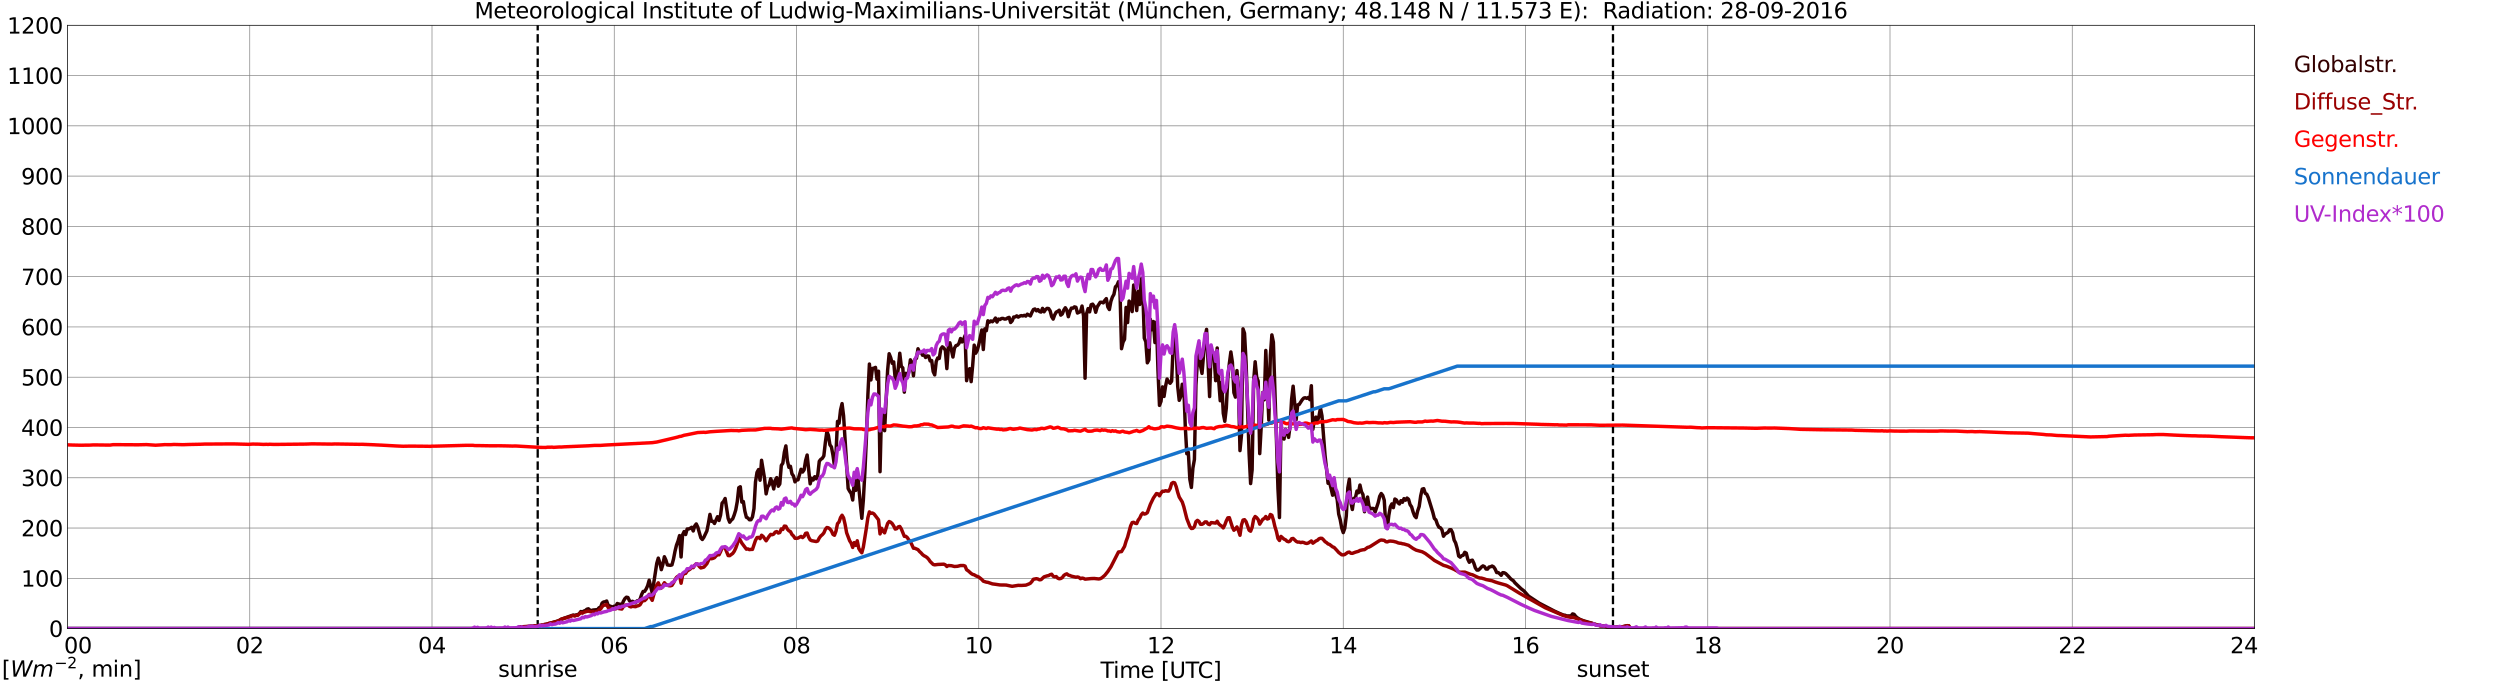 <?xml version="1.0" encoding="utf-8" standalone="no"?>
<!DOCTYPE svg PUBLIC "-//W3C//DTD SVG 1.1//EN"
  "http://www.w3.org/Graphics/SVG/1.1/DTD/svg11.dtd">
<svg xmlns:xlink="http://www.w3.org/1999/xlink" width="1085.4pt" height="296.64pt" viewBox="0 0 1085.4 296.64" xmlns="http://www.w3.org/2000/svg" version="1.1">
 <defs>
  <style type="text/css">*{stroke-linejoin: round; stroke-linecap: butt}</style>
 </defs>
 <g id="figure_1">
  <g id="patch_1">
   <path d="M 0 296.64 
L 1085.4 296.64 
L 1085.4 0 
L 0 0 
z
" style="fill: #ffffff"/>
  </g>
  <g id="axes_1">
   <g id="patch_2">
    <path d="M 29.306 272.909 
L 978.814 272.909 
L 978.814 10.976 
L 29.306 10.976 
z
" style="fill: #ffffff"/>
   </g>
   <g id="patch_3">
    <path d="M 978.814 272.909 
L 978.814 272.909 
L 978.814 10.976 
L 978.814 10.976 
z
" clip-path="url(#p3f82180657)" style="fill: #d3d3d3; opacity: 0.25; stroke: #d3d3d3; stroke-linejoin: miter"/>
   </g>
   <g id="matplotlib.axis_1">
    <g id="xtick_1">
     <g id="line2d_1">
      <path d="M 29.306 272.909 
L 29.306 10.976 
" clip-path="url(#p3f82180657)" style="fill: none; stroke: #808080; stroke-width: 0.3; stroke-linecap: square"/>
     </g>
     <g id="line2d_2"/>
     <g id="text_1">
      <!--    00 -->
      <g transform="translate(18.733 283.627) scale(0.095 -0.095)">
       <defs>
        <path id="DejaVuSans-20" transform="scale(0.016)"/>
        <path id="DejaVuSans-30" d="M 2034 4250 
Q 1547 4250 1301 3770 
Q 1056 3291 1056 2328 
Q 1056 1369 1301 889 
Q 1547 409 2034 409 
Q 2525 409 2770 889 
Q 3016 1369 3016 2328 
Q 3016 3291 2770 3770 
Q 2525 4250 2034 4250 
z
M 2034 4750 
Q 2819 4750 3233 4129 
Q 3647 3509 3647 2328 
Q 3647 1150 3233 529 
Q 2819 -91 2034 -91 
Q 1250 -91 836 529 
Q 422 1150 422 2328 
Q 422 3509 836 4129 
Q 1250 4750 2034 4750 
z
" transform="scale(0.016)"/>
       </defs>
       <use xlink:href="#DejaVuSans-20"/>
       <use xlink:href="#DejaVuSans-20" transform="translate(31.787 0)"/>
       <use xlink:href="#DejaVuSans-20" transform="translate(63.574 0)"/>
       <use xlink:href="#DejaVuSans-30" transform="translate(95.361 0)"/>
       <use xlink:href="#DejaVuSans-30" transform="translate(158.984 0)"/>
      </g>
     </g>
    </g>
    <g id="xtick_2">
     <g id="line2d_3">
      <path d="M 108.431 272.909 
L 108.431 10.976 
" clip-path="url(#p3f82180657)" style="fill: none; stroke: #808080; stroke-width: 0.3; stroke-linecap: square"/>
     </g>
     <g id="line2d_4"/>
     <g id="text_2">
      <!-- 02 -->
      <g transform="translate(102.387 283.627) scale(0.095 -0.095)">
       <defs>
        <path id="DejaVuSans-32" d="M 1228 531 
L 3431 531 
L 3431 0 
L 469 0 
L 469 531 
Q 828 903 1448 1529 
Q 2069 2156 2228 2338 
Q 2531 2678 2651 2914 
Q 2772 3150 2772 3378 
Q 2772 3750 2511 3984 
Q 2250 4219 1831 4219 
Q 1534 4219 1204 4116 
Q 875 4013 500 3803 
L 500 4441 
Q 881 4594 1212 4672 
Q 1544 4750 1819 4750 
Q 2544 4750 2975 4387 
Q 3406 4025 3406 3419 
Q 3406 3131 3298 2873 
Q 3191 2616 2906 2266 
Q 2828 2175 2409 1742 
Q 1991 1309 1228 531 
z
" transform="scale(0.016)"/>
       </defs>
       <use xlink:href="#DejaVuSans-30"/>
       <use xlink:href="#DejaVuSans-32" transform="translate(63.623 0)"/>
      </g>
     </g>
    </g>
    <g id="xtick_3">
     <g id="line2d_5">
      <path d="M 187.557 272.909 
L 187.557 10.976 
" clip-path="url(#p3f82180657)" style="fill: none; stroke: #808080; stroke-width: 0.3; stroke-linecap: square"/>
     </g>
     <g id="line2d_6"/>
     <g id="text_3">
      <!-- 04 -->
      <g transform="translate(181.513 283.627) scale(0.095 -0.095)">
       <defs>
        <path id="DejaVuSans-34" d="M 2419 4116 
L 825 1625 
L 2419 1625 
L 2419 4116 
z
M 2253 4666 
L 3047 4666 
L 3047 1625 
L 3713 1625 
L 3713 1100 
L 3047 1100 
L 3047 0 
L 2419 0 
L 2419 1100 
L 313 1100 
L 313 1709 
L 2253 4666 
z
" transform="scale(0.016)"/>
       </defs>
       <use xlink:href="#DejaVuSans-30"/>
       <use xlink:href="#DejaVuSans-34" transform="translate(63.623 0)"/>
      </g>
     </g>
    </g>
    <g id="xtick_4">
     <g id="line2d_7">
      <path d="M 266.683 272.909 
L 266.683 10.976 
" clip-path="url(#p3f82180657)" style="fill: none; stroke: #808080; stroke-width: 0.3; stroke-linecap: square"/>
     </g>
     <g id="line2d_8"/>
     <g id="text_4">
      <!-- 06 -->
      <g transform="translate(260.638 283.627) scale(0.095 -0.095)">
       <defs>
        <path id="DejaVuSans-36" d="M 2113 2584 
Q 1688 2584 1439 2293 
Q 1191 2003 1191 1497 
Q 1191 994 1439 701 
Q 1688 409 2113 409 
Q 2538 409 2786 701 
Q 3034 994 3034 1497 
Q 3034 2003 2786 2293 
Q 2538 2584 2113 2584 
z
M 3366 4563 
L 3366 3988 
Q 3128 4100 2886 4159 
Q 2644 4219 2406 4219 
Q 1781 4219 1451 3797 
Q 1122 3375 1075 2522 
Q 1259 2794 1537 2939 
Q 1816 3084 2150 3084 
Q 2853 3084 3261 2657 
Q 3669 2231 3669 1497 
Q 3669 778 3244 343 
Q 2819 -91 2113 -91 
Q 1303 -91 875 529 
Q 447 1150 447 2328 
Q 447 3434 972 4092 
Q 1497 4750 2381 4750 
Q 2619 4750 2861 4703 
Q 3103 4656 3366 4563 
z
" transform="scale(0.016)"/>
       </defs>
       <use xlink:href="#DejaVuSans-30"/>
       <use xlink:href="#DejaVuSans-36" transform="translate(63.623 0)"/>
      </g>
     </g>
    </g>
    <g id="xtick_5">
     <g id="line2d_9">
      <path d="M 345.808 272.909 
L 345.808 10.976 
" clip-path="url(#p3f82180657)" style="fill: none; stroke: #808080; stroke-width: 0.3; stroke-linecap: square"/>
     </g>
     <g id="line2d_10"/>
     <g id="text_5">
      <!-- 08 -->
      <g transform="translate(339.764 283.627) scale(0.095 -0.095)">
       <defs>
        <path id="DejaVuSans-38" d="M 2034 2216 
Q 1584 2216 1326 1975 
Q 1069 1734 1069 1313 
Q 1069 891 1326 650 
Q 1584 409 2034 409 
Q 2484 409 2743 651 
Q 3003 894 3003 1313 
Q 3003 1734 2745 1975 
Q 2488 2216 2034 2216 
z
M 1403 2484 
Q 997 2584 770 2862 
Q 544 3141 544 3541 
Q 544 4100 942 4425 
Q 1341 4750 2034 4750 
Q 2731 4750 3128 4425 
Q 3525 4100 3525 3541 
Q 3525 3141 3298 2862 
Q 3072 2584 2669 2484 
Q 3125 2378 3379 2068 
Q 3634 1759 3634 1313 
Q 3634 634 3220 271 
Q 2806 -91 2034 -91 
Q 1263 -91 848 271 
Q 434 634 434 1313 
Q 434 1759 690 2068 
Q 947 2378 1403 2484 
z
M 1172 3481 
Q 1172 3119 1398 2916 
Q 1625 2713 2034 2713 
Q 2441 2713 2670 2916 
Q 2900 3119 2900 3481 
Q 2900 3844 2670 4047 
Q 2441 4250 2034 4250 
Q 1625 4250 1398 4047 
Q 1172 3844 1172 3481 
z
" transform="scale(0.016)"/>
       </defs>
       <use xlink:href="#DejaVuSans-30"/>
       <use xlink:href="#DejaVuSans-38" transform="translate(63.623 0)"/>
      </g>
     </g>
    </g>
    <g id="xtick_6">
     <g id="line2d_11">
      <path d="M 424.934 272.909 
L 424.934 10.976 
" clip-path="url(#p3f82180657)" style="fill: none; stroke: #808080; stroke-width: 0.3; stroke-linecap: square"/>
     </g>
     <g id="line2d_12"/>
     <g id="text_6">
      <!-- 10 -->
      <g transform="translate(418.89 283.627) scale(0.095 -0.095)">
       <defs>
        <path id="DejaVuSans-31" d="M 794 531 
L 1825 531 
L 1825 4091 
L 703 3866 
L 703 4441 
L 1819 4666 
L 2450 4666 
L 2450 531 
L 3481 531 
L 3481 0 
L 794 0 
L 794 531 
z
" transform="scale(0.016)"/>
       </defs>
       <use xlink:href="#DejaVuSans-31"/>
       <use xlink:href="#DejaVuSans-30" transform="translate(63.623 0)"/>
      </g>
     </g>
    </g>
    <g id="xtick_7">
     <g id="line2d_13">
      <path d="M 504.06 272.909 
L 504.06 10.976 
" clip-path="url(#p3f82180657)" style="fill: none; stroke: #808080; stroke-width: 0.3; stroke-linecap: square"/>
     </g>
     <g id="line2d_14"/>
     <g id="text_7">
      <!-- 12 -->
      <g transform="translate(498.015 283.627) scale(0.095 -0.095)">
       <use xlink:href="#DejaVuSans-31"/>
       <use xlink:href="#DejaVuSans-32" transform="translate(63.623 0)"/>
      </g>
     </g>
    </g>
    <g id="xtick_8">
     <g id="line2d_15">
      <path d="M 583.185 272.909 
L 583.185 10.976 
" clip-path="url(#p3f82180657)" style="fill: none; stroke: #808080; stroke-width: 0.3; stroke-linecap: square"/>
     </g>
     <g id="line2d_16"/>
     <g id="text_8">
      <!-- 14 -->
      <g transform="translate(577.141 283.627) scale(0.095 -0.095)">
       <use xlink:href="#DejaVuSans-31"/>
       <use xlink:href="#DejaVuSans-34" transform="translate(63.623 0)"/>
      </g>
     </g>
    </g>
    <g id="xtick_9">
     <g id="line2d_17">
      <path d="M 662.311 272.909 
L 662.311 10.976 
" clip-path="url(#p3f82180657)" style="fill: none; stroke: #808080; stroke-width: 0.3; stroke-linecap: square"/>
     </g>
     <g id="line2d_18"/>
     <g id="text_9">
      <!-- 16 -->
      <g transform="translate(656.267 283.627) scale(0.095 -0.095)">
       <use xlink:href="#DejaVuSans-31"/>
       <use xlink:href="#DejaVuSans-36" transform="translate(63.623 0)"/>
      </g>
     </g>
    </g>
    <g id="xtick_10">
     <g id="line2d_19">
      <path d="M 741.437 272.909 
L 741.437 10.976 
" clip-path="url(#p3f82180657)" style="fill: none; stroke: #808080; stroke-width: 0.3; stroke-linecap: square"/>
     </g>
     <g id="line2d_20"/>
     <g id="text_10">
      <!-- 18 -->
      <g transform="translate(735.392 283.627) scale(0.095 -0.095)">
       <use xlink:href="#DejaVuSans-31"/>
       <use xlink:href="#DejaVuSans-38" transform="translate(63.623 0)"/>
      </g>
     </g>
    </g>
    <g id="xtick_11">
     <g id="line2d_21">
      <path d="M 820.562 272.909 
L 820.562 10.976 
" clip-path="url(#p3f82180657)" style="fill: none; stroke: #808080; stroke-width: 0.3; stroke-linecap: square"/>
     </g>
     <g id="line2d_22"/>
     <g id="text_11">
      <!-- 20 -->
      <g transform="translate(814.518 283.627) scale(0.095 -0.095)">
       <use xlink:href="#DejaVuSans-32"/>
       <use xlink:href="#DejaVuSans-30" transform="translate(63.623 0)"/>
      </g>
     </g>
    </g>
    <g id="xtick_12">
     <g id="line2d_23">
      <path d="M 899.688 272.909 
L 899.688 10.976 
" clip-path="url(#p3f82180657)" style="fill: none; stroke: #808080; stroke-width: 0.3; stroke-linecap: square"/>
     </g>
     <g id="line2d_24"/>
     <g id="text_12">
      <!-- 22 -->
      <g transform="translate(893.644 283.627) scale(0.095 -0.095)">
       <use xlink:href="#DejaVuSans-32"/>
       <use xlink:href="#DejaVuSans-32" transform="translate(63.623 0)"/>
      </g>
     </g>
    </g>
    <g id="xtick_13">
     <g id="line2d_25">
      <path d="M 978.814 272.909 
L 978.814 10.976 
" clip-path="url(#p3f82180657)" style="fill: none; stroke: #808080; stroke-width: 0.3; stroke-linecap: square"/>
     </g>
     <g id="line2d_26"/>
     <g id="text_13">
      <!-- 24    -->
      <g transform="translate(968.241 283.627) scale(0.095 -0.095)">
       <use xlink:href="#DejaVuSans-32"/>
       <use xlink:href="#DejaVuSans-34" transform="translate(63.623 0)"/>
       <use xlink:href="#DejaVuSans-20" transform="translate(127.246 0)"/>
       <use xlink:href="#DejaVuSans-20" transform="translate(159.033 0)"/>
       <use xlink:href="#DejaVuSans-20" transform="translate(190.82 0)"/>
      </g>
     </g>
    </g>
    <g id="text_14">
     <!-- Time [UTC] -->
     <g transform="translate(477.806 294.322) scale(0.095 -0.095)">
      <defs>
       <path id="DejaVuSans-54" d="M -19 4666 
L 3928 4666 
L 3928 4134 
L 2272 4134 
L 2272 0 
L 1638 0 
L 1638 4134 
L -19 4134 
L -19 4666 
z
" transform="scale(0.016)"/>
       <path id="DejaVuSans-69" d="M 603 3500 
L 1178 3500 
L 1178 0 
L 603 0 
L 603 3500 
z
M 603 4863 
L 1178 4863 
L 1178 4134 
L 603 4134 
L 603 4863 
z
" transform="scale(0.016)"/>
       <path id="DejaVuSans-6d" d="M 3328 2828 
Q 3544 3216 3844 3400 
Q 4144 3584 4550 3584 
Q 5097 3584 5394 3201 
Q 5691 2819 5691 2113 
L 5691 0 
L 5113 0 
L 5113 2094 
Q 5113 2597 4934 2840 
Q 4756 3084 4391 3084 
Q 3944 3084 3684 2787 
Q 3425 2491 3425 1978 
L 3425 0 
L 2847 0 
L 2847 2094 
Q 2847 2600 2669 2842 
Q 2491 3084 2119 3084 
Q 1678 3084 1418 2786 
Q 1159 2488 1159 1978 
L 1159 0 
L 581 0 
L 581 3500 
L 1159 3500 
L 1159 2956 
Q 1356 3278 1631 3431 
Q 1906 3584 2284 3584 
Q 2666 3584 2933 3390 
Q 3200 3197 3328 2828 
z
" transform="scale(0.016)"/>
       <path id="DejaVuSans-65" d="M 3597 1894 
L 3597 1613 
L 953 1613 
Q 991 1019 1311 708 
Q 1631 397 2203 397 
Q 2534 397 2845 478 
Q 3156 559 3463 722 
L 3463 178 
Q 3153 47 2828 -22 
Q 2503 -91 2169 -91 
Q 1331 -91 842 396 
Q 353 884 353 1716 
Q 353 2575 817 3079 
Q 1281 3584 2069 3584 
Q 2775 3584 3186 3129 
Q 3597 2675 3597 1894 
z
M 3022 2063 
Q 3016 2534 2758 2815 
Q 2500 3097 2075 3097 
Q 1594 3097 1305 2825 
Q 1016 2553 972 2059 
L 3022 2063 
z
" transform="scale(0.016)"/>
       <path id="DejaVuSans-5b" d="M 550 4863 
L 1875 4863 
L 1875 4416 
L 1125 4416 
L 1125 -397 
L 1875 -397 
L 1875 -844 
L 550 -844 
L 550 4863 
z
" transform="scale(0.016)"/>
       <path id="DejaVuSans-55" d="M 556 4666 
L 1191 4666 
L 1191 1831 
Q 1191 1081 1462 751 
Q 1734 422 2344 422 
Q 2950 422 3222 751 
Q 3494 1081 3494 1831 
L 3494 4666 
L 4128 4666 
L 4128 1753 
Q 4128 841 3676 375 
Q 3225 -91 2344 -91 
Q 1459 -91 1007 375 
Q 556 841 556 1753 
L 556 4666 
z
" transform="scale(0.016)"/>
       <path id="DejaVuSans-43" d="M 4122 4306 
L 4122 3641 
Q 3803 3938 3442 4084 
Q 3081 4231 2675 4231 
Q 1875 4231 1450 3742 
Q 1025 3253 1025 2328 
Q 1025 1406 1450 917 
Q 1875 428 2675 428 
Q 3081 428 3442 575 
Q 3803 722 4122 1019 
L 4122 359 
Q 3791 134 3420 21 
Q 3050 -91 2638 -91 
Q 1578 -91 968 557 
Q 359 1206 359 2328 
Q 359 3453 968 4101 
Q 1578 4750 2638 4750 
Q 3056 4750 3426 4639 
Q 3797 4528 4122 4306 
z
" transform="scale(0.016)"/>
       <path id="DejaVuSans-5d" d="M 1947 4863 
L 1947 -844 
L 622 -844 
L 622 -397 
L 1369 -397 
L 1369 4416 
L 622 4416 
L 622 4863 
L 1947 4863 
z
" transform="scale(0.016)"/>
      </defs>
      <use xlink:href="#DejaVuSans-54"/>
      <use xlink:href="#DejaVuSans-69" transform="translate(57.959 0)"/>
      <use xlink:href="#DejaVuSans-6d" transform="translate(85.742 0)"/>
      <use xlink:href="#DejaVuSans-65" transform="translate(183.154 0)"/>
      <use xlink:href="#DejaVuSans-20" transform="translate(244.678 0)"/>
      <use xlink:href="#DejaVuSans-5b" transform="translate(276.465 0)"/>
      <use xlink:href="#DejaVuSans-55" transform="translate(315.479 0)"/>
      <use xlink:href="#DejaVuSans-54" transform="translate(388.672 0)"/>
      <use xlink:href="#DejaVuSans-43" transform="translate(443.881 0)"/>
      <use xlink:href="#DejaVuSans-5d" transform="translate(513.705 0)"/>
     </g>
    </g>
   </g>
   <g id="matplotlib.axis_2">
    <g id="ytick_1">
     <g id="line2d_27">
      <path d="M 29.306 272.909 
L 978.814 272.909 
" clip-path="url(#p3f82180657)" style="fill: none; stroke: #808080; stroke-width: 0.3; stroke-linecap: square"/>
     </g>
     <g id="line2d_28"/>
     <g id="text_15">
      <!-- 0 -->
      <g transform="translate(21.261 276.518) scale(0.095 -0.095)">
       <use xlink:href="#DejaVuSans-30"/>
      </g>
     </g>
    </g>
    <g id="ytick_2">
     <g id="line2d_29">
      <path d="M 29.306 251.081 
L 978.814 251.081 
" clip-path="url(#p3f82180657)" style="fill: none; stroke: #808080; stroke-width: 0.3; stroke-linecap: square"/>
     </g>
     <g id="line2d_30"/>
     <g id="text_16">
      <!-- 100 -->
      <g transform="translate(9.173 254.69) scale(0.095 -0.095)">
       <use xlink:href="#DejaVuSans-31"/>
       <use xlink:href="#DejaVuSans-30" transform="translate(63.623 0)"/>
       <use xlink:href="#DejaVuSans-30" transform="translate(127.246 0)"/>
      </g>
     </g>
    </g>
    <g id="ytick_3">
     <g id="line2d_31">
      <path d="M 29.306 229.253 
L 978.814 229.253 
" clip-path="url(#p3f82180657)" style="fill: none; stroke: #808080; stroke-width: 0.3; stroke-linecap: square"/>
     </g>
     <g id="line2d_32"/>
     <g id="text_17">
      <!-- 200 -->
      <g transform="translate(9.173 232.863) scale(0.095 -0.095)">
       <use xlink:href="#DejaVuSans-32"/>
       <use xlink:href="#DejaVuSans-30" transform="translate(63.623 0)"/>
       <use xlink:href="#DejaVuSans-30" transform="translate(127.246 0)"/>
      </g>
     </g>
    </g>
    <g id="ytick_4">
     <g id="line2d_33">
      <path d="M 29.306 207.426 
L 978.814 207.426 
" clip-path="url(#p3f82180657)" style="fill: none; stroke: #808080; stroke-width: 0.3; stroke-linecap: square"/>
     </g>
     <g id="line2d_34"/>
     <g id="text_18">
      <!-- 300 -->
      <g transform="translate(9.173 211.035) scale(0.095 -0.095)">
       <defs>
        <path id="DejaVuSans-33" d="M 2597 2516 
Q 3050 2419 3304 2112 
Q 3559 1806 3559 1356 
Q 3559 666 3084 287 
Q 2609 -91 1734 -91 
Q 1441 -91 1130 -33 
Q 819 25 488 141 
L 488 750 
Q 750 597 1062 519 
Q 1375 441 1716 441 
Q 2309 441 2620 675 
Q 2931 909 2931 1356 
Q 2931 1769 2642 2001 
Q 2353 2234 1838 2234 
L 1294 2234 
L 1294 2753 
L 1863 2753 
Q 2328 2753 2575 2939 
Q 2822 3125 2822 3475 
Q 2822 3834 2567 4026 
Q 2313 4219 1838 4219 
Q 1578 4219 1281 4162 
Q 984 4106 628 3988 
L 628 4550 
Q 988 4650 1302 4700 
Q 1616 4750 1894 4750 
Q 2613 4750 3031 4423 
Q 3450 4097 3450 3541 
Q 3450 3153 3228 2886 
Q 3006 2619 2597 2516 
z
" transform="scale(0.016)"/>
       </defs>
       <use xlink:href="#DejaVuSans-33"/>
       <use xlink:href="#DejaVuSans-30" transform="translate(63.623 0)"/>
       <use xlink:href="#DejaVuSans-30" transform="translate(127.246 0)"/>
      </g>
     </g>
    </g>
    <g id="ytick_5">
     <g id="line2d_35">
      <path d="M 29.306 185.598 
L 978.814 185.598 
" clip-path="url(#p3f82180657)" style="fill: none; stroke: #808080; stroke-width: 0.3; stroke-linecap: square"/>
     </g>
     <g id="line2d_36"/>
     <g id="text_19">
      <!-- 400 -->
      <g transform="translate(9.173 189.207) scale(0.095 -0.095)">
       <use xlink:href="#DejaVuSans-34"/>
       <use xlink:href="#DejaVuSans-30" transform="translate(63.623 0)"/>
       <use xlink:href="#DejaVuSans-30" transform="translate(127.246 0)"/>
      </g>
     </g>
    </g>
    <g id="ytick_6">
     <g id="line2d_37">
      <path d="M 29.306 163.77 
L 978.814 163.77 
" clip-path="url(#p3f82180657)" style="fill: none; stroke: #808080; stroke-width: 0.3; stroke-linecap: square"/>
     </g>
     <g id="line2d_38"/>
     <g id="text_20">
      <!-- 500 -->
      <g transform="translate(9.173 167.379) scale(0.095 -0.095)">
       <defs>
        <path id="DejaVuSans-35" d="M 691 4666 
L 3169 4666 
L 3169 4134 
L 1269 4134 
L 1269 2991 
Q 1406 3038 1543 3061 
Q 1681 3084 1819 3084 
Q 2600 3084 3056 2656 
Q 3513 2228 3513 1497 
Q 3513 744 3044 326 
Q 2575 -91 1722 -91 
Q 1428 -91 1123 -41 
Q 819 9 494 109 
L 494 744 
Q 775 591 1075 516 
Q 1375 441 1709 441 
Q 2250 441 2565 725 
Q 2881 1009 2881 1497 
Q 2881 1984 2565 2268 
Q 2250 2553 1709 2553 
Q 1456 2553 1204 2497 
Q 953 2441 691 2322 
L 691 4666 
z
" transform="scale(0.016)"/>
       </defs>
       <use xlink:href="#DejaVuSans-35"/>
       <use xlink:href="#DejaVuSans-30" transform="translate(63.623 0)"/>
       <use xlink:href="#DejaVuSans-30" transform="translate(127.246 0)"/>
      </g>
     </g>
    </g>
    <g id="ytick_7">
     <g id="line2d_39">
      <path d="M 29.306 141.942 
L 978.814 141.942 
" clip-path="url(#p3f82180657)" style="fill: none; stroke: #808080; stroke-width: 0.3; stroke-linecap: square"/>
     </g>
     <g id="line2d_40"/>
     <g id="text_21">
      <!-- 600 -->
      <g transform="translate(9.173 145.551) scale(0.095 -0.095)">
       <use xlink:href="#DejaVuSans-36"/>
       <use xlink:href="#DejaVuSans-30" transform="translate(63.623 0)"/>
       <use xlink:href="#DejaVuSans-30" transform="translate(127.246 0)"/>
      </g>
     </g>
    </g>
    <g id="ytick_8">
     <g id="line2d_41">
      <path d="M 29.306 120.114 
L 978.814 120.114 
" clip-path="url(#p3f82180657)" style="fill: none; stroke: #808080; stroke-width: 0.3; stroke-linecap: square"/>
     </g>
     <g id="line2d_42"/>
     <g id="text_22">
      <!-- 700 -->
      <g transform="translate(9.173 123.724) scale(0.095 -0.095)">
       <defs>
        <path id="DejaVuSans-37" d="M 525 4666 
L 3525 4666 
L 3525 4397 
L 1831 0 
L 1172 0 
L 2766 4134 
L 525 4134 
L 525 4666 
z
" transform="scale(0.016)"/>
       </defs>
       <use xlink:href="#DejaVuSans-37"/>
       <use xlink:href="#DejaVuSans-30" transform="translate(63.623 0)"/>
       <use xlink:href="#DejaVuSans-30" transform="translate(127.246 0)"/>
      </g>
     </g>
    </g>
    <g id="ytick_9">
     <g id="line2d_43">
      <path d="M 29.306 98.287 
L 978.814 98.287 
" clip-path="url(#p3f82180657)" style="fill: none; stroke: #808080; stroke-width: 0.3; stroke-linecap: square"/>
     </g>
     <g id="line2d_44"/>
     <g id="text_23">
      <!-- 800 -->
      <g transform="translate(9.173 101.896) scale(0.095 -0.095)">
       <use xlink:href="#DejaVuSans-38"/>
       <use xlink:href="#DejaVuSans-30" transform="translate(63.623 0)"/>
       <use xlink:href="#DejaVuSans-30" transform="translate(127.246 0)"/>
      </g>
     </g>
    </g>
    <g id="ytick_10">
     <g id="line2d_45">
      <path d="M 29.306 76.459 
L 978.814 76.459 
" clip-path="url(#p3f82180657)" style="fill: none; stroke: #808080; stroke-width: 0.3; stroke-linecap: square"/>
     </g>
     <g id="line2d_46"/>
     <g id="text_24">
      <!-- 900 -->
      <g transform="translate(9.173 80.068) scale(0.095 -0.095)">
       <defs>
        <path id="DejaVuSans-39" d="M 703 97 
L 703 672 
Q 941 559 1184 500 
Q 1428 441 1663 441 
Q 2288 441 2617 861 
Q 2947 1281 2994 2138 
Q 2813 1869 2534 1725 
Q 2256 1581 1919 1581 
Q 1219 1581 811 2004 
Q 403 2428 403 3163 
Q 403 3881 828 4315 
Q 1253 4750 1959 4750 
Q 2769 4750 3195 4129 
Q 3622 3509 3622 2328 
Q 3622 1225 3098 567 
Q 2575 -91 1691 -91 
Q 1453 -91 1209 -44 
Q 966 3 703 97 
z
M 1959 2075 
Q 2384 2075 2632 2365 
Q 2881 2656 2881 3163 
Q 2881 3666 2632 3958 
Q 2384 4250 1959 4250 
Q 1534 4250 1286 3958 
Q 1038 3666 1038 3163 
Q 1038 2656 1286 2365 
Q 1534 2075 1959 2075 
z
" transform="scale(0.016)"/>
       </defs>
       <use xlink:href="#DejaVuSans-39"/>
       <use xlink:href="#DejaVuSans-30" transform="translate(63.623 0)"/>
       <use xlink:href="#DejaVuSans-30" transform="translate(127.246 0)"/>
      </g>
     </g>
    </g>
    <g id="ytick_11">
     <g id="line2d_47">
      <path d="M 29.306 54.631 
L 978.814 54.631 
" clip-path="url(#p3f82180657)" style="fill: none; stroke: #808080; stroke-width: 0.3; stroke-linecap: square"/>
     </g>
     <g id="line2d_48"/>
     <g id="text_25">
      <!-- 1000 -->
      <g transform="translate(3.128 58.24) scale(0.095 -0.095)">
       <use xlink:href="#DejaVuSans-31"/>
       <use xlink:href="#DejaVuSans-30" transform="translate(63.623 0)"/>
       <use xlink:href="#DejaVuSans-30" transform="translate(127.246 0)"/>
       <use xlink:href="#DejaVuSans-30" transform="translate(190.869 0)"/>
      </g>
     </g>
    </g>
    <g id="ytick_12">
     <g id="line2d_49">
      <path d="M 29.306 32.803 
L 978.814 32.803 
" clip-path="url(#p3f82180657)" style="fill: none; stroke: #808080; stroke-width: 0.3; stroke-linecap: square"/>
     </g>
     <g id="line2d_50"/>
     <g id="text_26">
      <!-- 1100 -->
      <g transform="translate(3.128 36.413) scale(0.095 -0.095)">
       <use xlink:href="#DejaVuSans-31"/>
       <use xlink:href="#DejaVuSans-31" transform="translate(63.623 0)"/>
       <use xlink:href="#DejaVuSans-30" transform="translate(127.246 0)"/>
       <use xlink:href="#DejaVuSans-30" transform="translate(190.869 0)"/>
      </g>
     </g>
    </g>
    <g id="ytick_13">
     <g id="line2d_51">
      <path d="M 29.306 10.976 
L 978.814 10.976 
" clip-path="url(#p3f82180657)" style="fill: none; stroke: #808080; stroke-width: 0.3; stroke-linecap: square"/>
     </g>
     <g id="line2d_52"/>
     <g id="text_27">
      <!-- 1200 -->
      <g transform="translate(3.128 14.585) scale(0.095 -0.095)">
       <use xlink:href="#DejaVuSans-31"/>
       <use xlink:href="#DejaVuSans-32" transform="translate(63.623 0)"/>
       <use xlink:href="#DejaVuSans-30" transform="translate(127.246 0)"/>
       <use xlink:href="#DejaVuSans-30" transform="translate(190.869 0)"/>
      </g>
     </g>
    </g>
   </g>
   <g id="line2d_53">
    <path d="M 233.45 272.909 
L 233.45 10.976 
" clip-path="url(#p3f82180657)" style="fill: none; stroke-dasharray: 3.7,1.6; stroke-dashoffset: 0; stroke: #000000"/>
   </g>
   <g id="line2d_54">
    <path d="M 700.291 272.909 
L 700.291 10.976 
" clip-path="url(#p3f82180657)" style="fill: none; stroke-dasharray: 3.7,1.6; stroke-dashoffset: 0; stroke: #000000"/>
   </g>
   <g id="line2d_55">
    <path d="M 29.306 272.909 
L 225.142 272.909 
L 225.801 272.313 
L 230.417 271.959 
L 231.736 271.929 
L 233.054 271.721 
L 234.373 271.662 
L 236.351 271.13 
L 237.011 271.071 
L 242.286 269.589 
L 242.945 269.322 
L 243.604 268.877 
L 248.88 267.013 
L 249.539 267.162 
L 250.198 266.954 
L 250.858 266.865 
L 251.517 266.391 
L 252.176 265.503 
L 252.836 265.769 
L 253.495 265.295 
L 254.155 265.057 
L 254.814 264.494 
L 255.473 264.317 
L 256.133 264.909 
L 256.792 265.088 
L 257.451 264.85 
L 259.43 264.673 
L 260.089 263.844 
L 260.748 263.636 
L 261.408 261.829 
L 262.067 261.355 
L 262.726 261.266 
L 263.386 260.941 
L 264.045 262.837 
L 266.023 263.577 
L 266.683 263.163 
L 267.342 263.191 
L 268.002 262.008 
L 268.661 262.274 
L 269.32 262.303 
L 269.98 262.748 
L 270.639 261.059 
L 271.298 259.904 
L 271.958 259.282 
L 272.617 259.402 
L 273.277 260.792 
L 273.936 261.355 
L 274.595 261.059 
L 275.914 261.77 
L 276.573 260.882 
L 277.233 260.792 
L 277.892 260.142 
L 278.552 258.158 
L 279.211 256.796 
L 279.87 256.734 
L 280.53 255.728 
L 281.189 254.277 
L 281.849 251.908 
L 283.167 257.446 
L 285.145 244.563 
L 285.805 242.313 
L 286.464 244.297 
L 287.124 247.318 
L 287.783 245.065 
L 288.442 241.719 
L 289.102 243.14 
L 289.761 245.273 
L 291.08 245.452 
L 291.739 245.244 
L 292.399 242.756 
L 293.058 239.351 
L 293.717 236.655 
L 294.377 234.907 
L 295.036 232.538 
L 295.696 241.809 
L 296.355 232.183 
L 297.014 230.79 
L 297.674 232.065 
L 298.333 229.666 
L 298.992 229.666 
L 299.652 229.369 
L 300.311 228.926 
L 300.971 230.524 
L 301.63 228.332 
L 302.289 227.474 
L 302.949 228.865 
L 304.267 233.486 
L 304.927 234.226 
L 305.586 233.278 
L 306.905 230.495 
L 307.564 227.236 
L 308.224 223.327 
L 308.883 226.32 
L 309.543 226.348 
L 310.202 227.267 
L 311.521 224.333 
L 312.18 225.964 
L 312.839 223.652 
L 313.499 218.44 
L 314.158 217.7 
L 314.818 216.427 
L 316.136 225.075 
L 316.796 226.732 
L 317.455 225.815 
L 318.114 225.252 
L 318.774 223.534 
L 319.433 221.402 
L 320.093 217.759 
L 320.752 211.747 
L 321.411 211.333 
L 322.071 217.997 
L 322.73 217.759 
L 323.39 221.934 
L 324.049 224.571 
L 324.708 224.896 
L 325.368 225.667 
L 326.027 225.636 
L 326.686 224.423 
L 327.346 220.839 
L 328.005 209.228 
L 328.665 205.083 
L 329.324 203.87 
L 329.983 208.489 
L 330.643 199.84 
L 331.961 207.897 
L 332.621 214.413 
L 333.28 211.392 
L 333.94 210.562 
L 334.599 207.838 
L 335.258 209.497 
L 335.918 212.28 
L 336.577 208.489 
L 337.236 207.364 
L 337.896 211.095 
L 338.555 210.119 
L 339.215 202.062 
L 339.874 201.115 
L 340.533 196.317 
L 341.193 193.591 
L 341.852 200.078 
L 342.512 202.892 
L 343.171 202.447 
L 343.83 205.705 
L 344.49 206.653 
L 345.149 209.2 
L 345.808 208.371 
L 346.468 208.312 
L 347.787 203.75 
L 348.446 204.935 
L 349.105 204.016 
L 349.765 199.93 
L 350.424 197.559 
L 351.743 210.058 
L 352.402 207.631 
L 353.062 208.401 
L 353.721 206.978 
L 354.38 207.866 
L 355.04 206.21 
L 355.699 200.255 
L 356.359 199.426 
L 357.018 198.983 
L 357.677 197.915 
L 358.337 192.081 
L 358.996 187.283 
L 359.655 189.001 
L 360.315 193.117 
L 360.974 194.036 
L 361.634 197.59 
L 362.293 202.239 
L 362.952 196.671 
L 363.612 182.959 
L 364.271 183.76 
L 364.93 178.013 
L 365.59 175.23 
L 366.249 180.56 
L 368.227 212.103 
L 368.887 213.286 
L 369.546 214.236 
L 370.206 217.078 
L 370.865 209.763 
L 371.524 212.902 
L 372.184 204.016 
L 373.502 218.529 
L 374.162 225.017 
L 374.821 217.226 
L 375.481 205.201 
L 376.14 190.629 
L 376.799 171.438 
L 377.459 158.051 
L 378.118 164.953 
L 378.777 159.976 
L 379.437 159.828 
L 380.096 159.503 
L 380.756 164.626 
L 381.415 161.162 
L 382.074 204.787 
L 382.734 177.925 
L 383.393 180.235 
L 384.053 186.988 
L 385.371 160.747 
L 386.031 153.579 
L 386.69 155.238 
L 387.349 157.726 
L 388.009 157.132 
L 388.668 164.508 
L 389.328 165.04 
L 389.987 159.946 
L 390.646 153.371 
L 391.306 159.057 
L 391.965 159.738 
L 392.624 170.253 
L 393.284 162.078 
L 393.943 163.412 
L 394.603 161.19 
L 395.262 156.215 
L 395.921 157.311 
L 396.581 163.146 
L 397.24 156.036 
L 397.899 155.534 
L 398.559 151.418 
L 399.218 153.105 
L 399.878 152.78 
L 400.537 154.231 
L 401.196 153.934 
L 401.856 155.209 
L 402.515 154.526 
L 403.175 154.615 
L 403.834 156.689 
L 404.493 156.541 
L 405.153 161.338 
L 405.812 162.759 
L 406.471 156.925 
L 407.131 155.414 
L 407.79 155.622 
L 408.45 151.505 
L 409.109 150.588 
L 409.768 151.09 
L 410.428 152.068 
L 411.087 160.035 
L 411.746 150.409 
L 412.406 148.84 
L 413.725 155.002 
L 414.384 151.151 
L 415.043 150.056 
L 415.703 149.877 
L 416.362 149.047 
L 417.022 146.974 
L 417.681 148.456 
L 418.34 147.388 
L 419 145.67 
L 419.659 165.278 
L 420.318 161.725 
L 420.978 160.066 
L 421.637 165.693 
L 422.297 158.614 
L 422.956 149.848 
L 423.615 153.343 
L 424.275 152.127 
L 424.934 149.7 
L 426.253 143.272 
L 426.912 151.743 
L 427.572 142.77 
L 428.231 143.568 
L 428.89 139.275 
L 429.55 139.897 
L 430.209 139.334 
L 430.869 139.69 
L 431.528 139.068 
L 432.187 138.09 
L 432.847 139.836 
L 433.506 138.533 
L 434.165 138.712 
L 434.825 138.266 
L 435.484 138.238 
L 436.144 138.533 
L 436.803 138.474 
L 437.462 138.031 
L 438.122 137.793 
L 438.781 140.015 
L 439.44 139.303 
L 440.1 137.644 
L 440.759 137.616 
L 441.419 137.142 
L 442.078 137.675 
L 442.737 137.26 
L 443.397 137.022 
L 444.056 137.171 
L 444.716 136.904 
L 445.375 137.23 
L 446.034 136.4 
L 447.353 137.171 
L 448.012 135.632 
L 448.672 134.388 
L 449.331 134.15 
L 449.991 134.951 
L 450.65 134.416 
L 451.309 135.276 
L 451.969 135.483 
L 452.628 133.883 
L 453.287 135.366 
L 453.947 134.388 
L 454.606 133.883 
L 455.266 133.973 
L 455.925 134.951 
L 456.584 137.468 
L 457.244 138.533 
L 457.903 136.728 
L 458.563 135.512 
L 459.222 135.187 
L 459.881 134.685 
L 460.541 136.815 
L 461.2 136.313 
L 461.859 134.623 
L 462.519 133.617 
L 463.178 134.685 
L 463.838 137.498 
L 464.497 135.245 
L 465.156 133.766 
L 465.816 133.794 
L 466.475 133.233 
L 467.134 133.41 
L 467.794 135.898 
L 469.113 135.276 
L 469.772 132.877 
L 470.431 137.142 
L 471.091 164.211 
L 471.75 136.164 
L 472.409 133.973 
L 473.069 135.394 
L 473.728 132.314 
L 474.388 132.048 
L 475.047 132.995 
L 475.706 135.573 
L 476.366 133.233 
L 477.685 131.218 
L 478.344 131.218 
L 479.003 131.485 
L 479.663 130.419 
L 480.322 129.649 
L 480.981 133.292 
L 481.641 134.388 
L 482.3 130.862 
L 482.96 128.968 
L 483.619 127.813 
L 484.278 124.526 
L 484.938 123.932 
L 485.597 122.304 
L 486.256 126.628 
L 486.916 151.387 
L 487.575 148.545 
L 488.235 147.301 
L 488.894 133.469 
L 489.553 140.043 
L 490.213 130.714 
L 490.872 131.633 
L 491.532 135.276 
L 492.191 123.755 
L 492.85 128.435 
L 493.51 134.831 
L 494.169 126.449 
L 494.828 132.196 
L 495.488 121.001 
L 496.147 125.947 
L 496.807 146.797 
L 497.466 148.366 
L 498.125 157.519 
L 498.785 156.244 
L 499.444 138.622 
L 500.103 143.154 
L 500.763 139.6 
L 501.422 148.722 
L 502.082 139.836 
L 502.741 160.775 
L 503.4 176 
L 504.06 174.252 
L 504.719 167.974 
L 505.379 172.119 
L 506.038 167.677 
L 506.697 164.567 
L 507.357 165.693 
L 508.016 166.402 
L 508.675 165.486 
L 509.335 150.202 
L 509.994 146.175 
L 510.654 151.18 
L 511.313 167.795 
L 511.972 173.809 
L 512.632 172.15 
L 513.291 166.817 
L 513.95 167.529 
L 514.61 185.417 
L 515.269 196.998 
L 515.929 196.405 
L 516.588 208.133 
L 517.247 211.63 
L 517.907 203.217 
L 518.566 199.485 
L 519.226 167.114 
L 519.885 156.6 
L 520.544 149.047 
L 521.204 158.822 
L 521.863 162.109 
L 523.182 146.441 
L 523.841 143.005 
L 525.16 172.178 
L 525.819 151.653 
L 526.479 155.268 
L 527.138 155.534 
L 527.797 165.278 
L 528.457 151.09 
L 529.116 165.307 
L 529.776 173.985 
L 530.435 165.988 
L 531.094 179.436 
L 531.754 182.9 
L 532.413 177.214 
L 533.073 164.183 
L 533.732 157.844 
L 534.391 152.808 
L 535.051 157.222 
L 535.71 170.491 
L 536.369 172.416 
L 537.029 160.895 
L 537.688 168.417 
L 538.348 195.636 
L 539.007 188.852 
L 539.666 142.77 
L 540.326 144.695 
L 540.985 157.132 
L 542.304 196.791 
L 542.963 209.94 
L 543.623 203.988 
L 544.282 165.514 
L 544.941 157.073 
L 545.601 163.768 
L 546.26 165.486 
L 546.919 196.939 
L 547.579 184.943 
L 548.238 170.401 
L 548.898 173.571 
L 549.557 152.158 
L 550.876 182.426 
L 551.535 154.319 
L 552.195 145.404 
L 552.854 148.574 
L 554.173 190.601 
L 554.832 212.103 
L 555.491 224.689 
L 556.151 185.655 
L 557.47 190.629 
L 558.129 186.425 
L 558.788 187.283 
L 559.448 189.889 
L 560.107 184.943 
L 560.766 173.304 
L 561.426 167.677 
L 562.745 182.188 
L 563.404 175.793 
L 564.063 175.585 
L 565.382 173.54 
L 566.042 172.831 
L 566.701 172.682 
L 567.36 172.949 
L 568.02 172.564 
L 568.679 173.512 
L 569.338 167.47 
L 569.998 186.394 
L 570.657 181.981 
L 571.317 181.093 
L 571.976 182.841 
L 572.635 180.739 
L 573.295 177.096 
L 573.954 180.59 
L 575.273 197.62 
L 576.592 209.822 
L 577.251 209.377 
L 578.57 215.004 
L 579.229 208.816 
L 579.889 214.62 
L 580.548 216.811 
L 581.207 223.179 
L 581.867 225.667 
L 582.526 229.251 
L 583.185 231.235 
L 583.845 229.369 
L 584.504 224.039 
L 585.164 211.865 
L 585.823 208.045 
L 586.482 218.145 
L 587.142 221.194 
L 587.801 216.368 
L 588.46 216.13 
L 589.12 213.199 
L 589.779 213.939 
L 590.439 210.593 
L 591.098 213.494 
L 591.757 214.738 
L 592.417 222.172 
L 593.076 217.61 
L 593.736 215.805 
L 594.395 219.922 
L 595.054 220.928 
L 595.714 220.721 
L 596.373 220.78 
L 597.032 222.29 
L 598.351 218.291 
L 599.011 215.478 
L 599.67 214.264 
L 600.329 215.094 
L 600.989 217.196 
L 601.648 227.917 
L 602.307 229.369 
L 602.967 223.742 
L 603.626 220.04 
L 604.286 218.767 
L 604.945 220.396 
L 605.604 216.663 
L 606.264 217.049 
L 606.923 218.263 
L 607.582 218.796 
L 608.242 217.375 
L 608.901 218.056 
L 609.561 216.486 
L 610.22 217.167 
L 610.879 216.248 
L 611.539 216.781 
L 612.198 219.092 
L 612.858 220.04 
L 613.517 222.29 
L 614.176 224.008 
L 614.836 224.748 
L 615.495 221.817 
L 616.154 219.891 
L 616.814 215.27 
L 617.473 212.37 
L 618.133 212.162 
L 618.792 214.175 
L 619.451 214.561 
L 620.111 216.071 
L 622.089 222.498 
L 622.748 225.104 
L 623.408 225.726 
L 624.067 227.651 
L 624.726 228.895 
L 625.386 229.133 
L 626.045 230.05 
L 626.705 232.805 
L 627.364 231.886 
L 628.683 231.117 
L 629.342 229.991 
L 630.001 229.991 
L 630.661 231.353 
L 631.32 234.464 
L 631.98 235.736 
L 632.639 238.076 
L 633.298 241.394 
L 633.958 241.898 
L 634.617 241.245 
L 635.276 241.069 
L 635.936 239.794 
L 636.595 240.15 
L 637.255 242.786 
L 637.914 244.118 
L 638.573 243.378 
L 639.233 243.201 
L 639.892 244.533 
L 640.552 246.576 
L 641.211 247.495 
L 641.87 247.495 
L 642.53 246.903 
L 643.189 246.161 
L 643.848 245.687 
L 644.508 246.015 
L 645.167 247.049 
L 645.827 247.08 
L 646.486 246.192 
L 647.145 246.074 
L 647.805 245.746 
L 648.464 246.102 
L 649.123 247.049 
L 649.783 248.56 
L 650.442 248.56 
L 651.102 249.095 
L 651.761 249.776 
L 652.42 248.621 
L 653.08 248.68 
L 653.739 249.036 
L 655.058 250.367 
L 655.717 251.138 
L 656.377 251.701 
L 657.036 252.116 
L 657.695 253.004 
L 660.333 255.551 
L 661.652 256.558 
L 663.63 258.808 
L 668.246 261.86 
L 674.839 265.295 
L 676.817 266.212 
L 678.796 267.041 
L 679.455 267.1 
L 680.114 267.397 
L 682.092 267.397 
L 682.752 266.539 
L 683.411 266.716 
L 684.071 267.574 
L 684.73 268.168 
L 686.049 268.967 
L 687.368 269.471 
L 689.346 270.062 
L 690.664 270.418 
L 692.643 271.099 
L 693.961 271.425 
L 694.621 271.662 
L 696.599 271.929 
L 697.258 272.018 
L 697.918 272.254 
L 699.236 272.374 
L 703.852 272.285 
L 705.171 271.988 
L 705.83 271.78 
L 706.49 271.693 
L 707.149 271.752 
L 707.808 272.909 
L 978.154 272.909 
L 978.154 272.909 
" clip-path="url(#p3f82180657)" style="fill: none; stroke: #330000; stroke-width: 1.5; stroke-linecap: square"/>
   </g>
   <g id="line2d_56">
    <path d="M 29.306 272.909 
L 225.142 272.909 
L 225.801 272.182 
L 234.373 271.553 
L 235.692 271.3 
L 237.67 270.922 
L 238.329 270.63 
L 239.648 270.377 
L 240.967 269.999 
L 241.626 269.875 
L 242.945 269.285 
L 243.604 268.866 
L 244.923 268.447 
L 247.561 267.733 
L 248.22 267.356 
L 248.88 267.271 
L 249.539 267.48 
L 250.198 267.146 
L 250.858 267.146 
L 252.176 265.97 
L 252.836 266.223 
L 253.495 265.843 
L 254.814 265.424 
L 255.473 265.341 
L 256.792 265.677 
L 257.451 265.509 
L 258.111 265.76 
L 258.77 265.634 
L 259.43 265.383 
L 260.089 264.795 
L 260.748 264.418 
L 261.408 263.409 
L 262.067 262.737 
L 262.726 262.737 
L 263.386 262.445 
L 264.045 263.746 
L 265.364 264.25 
L 266.023 264.374 
L 266.683 264.25 
L 267.342 264.333 
L 268.002 263.997 
L 268.661 264.206 
L 269.98 264.418 
L 270.639 263.368 
L 271.298 262.822 
L 271.958 262.654 
L 272.617 262.613 
L 273.277 263.241 
L 273.936 263.494 
L 274.595 263.241 
L 275.914 263.409 
L 276.573 263.115 
L 277.233 262.949 
L 277.892 262.569 
L 278.552 261.436 
L 279.211 260.681 
L 279.87 260.766 
L 280.53 260.135 
L 281.849 258.038 
L 282.508 259.548 
L 283.167 260.639 
L 284.486 255.855 
L 285.145 253.964 
L 285.805 253.041 
L 286.464 254.469 
L 287.124 255.309 
L 288.442 253 
L 289.102 253.713 
L 289.761 254.091 
L 290.42 254.301 
L 291.08 254.342 
L 291.739 254.133 
L 292.399 253.083 
L 293.058 251.699 
L 293.717 250.649 
L 294.377 250.186 
L 295.036 249.935 
L 295.696 253.209 
L 296.355 249.726 
L 297.014 249.053 
L 297.674 248.927 
L 298.333 247.92 
L 299.652 247.08 
L 300.311 246.283 
L 300.971 246.451 
L 301.63 245.401 
L 302.289 244.773 
L 302.949 244.941 
L 303.608 245.947 
L 304.267 246.578 
L 305.586 246.242 
L 306.905 244.729 
L 308.224 241.959 
L 308.883 242.59 
L 309.543 242.422 
L 310.202 242.127 
L 310.861 241.372 
L 311.521 240.826 
L 312.18 240.868 
L 312.839 239.525 
L 313.499 237.888 
L 314.158 237.72 
L 314.818 237.93 
L 316.136 241.204 
L 316.796 241.245 
L 318.114 240.281 
L 318.774 239.357 
L 319.433 237.971 
L 320.093 236.125 
L 320.752 233.564 
L 321.411 234.573 
L 322.071 235.789 
L 324.049 238.434 
L 324.708 238.307 
L 325.368 238.644 
L 326.027 238.517 
L 326.686 238.517 
L 328.005 234.573 
L 328.665 233.396 
L 329.324 233.313 
L 329.983 233.859 
L 330.643 232.39 
L 331.302 232.892 
L 332.621 234.782 
L 333.94 232.809 
L 334.599 232.01 
L 335.258 232.178 
L 335.918 231.886 
L 336.577 231.004 
L 337.236 230.794 
L 337.896 231.423 
L 338.555 231.213 
L 339.215 229.618 
L 339.874 229.871 
L 340.533 228.402 
L 341.193 228.485 
L 341.852 229.744 
L 342.512 230.458 
L 343.171 230.794 
L 343.83 232.054 
L 344.49 232.682 
L 345.149 233.691 
L 345.808 233.732 
L 346.468 233.606 
L 347.787 232.892 
L 348.446 233.396 
L 349.105 232.85 
L 349.765 231.55 
L 350.424 231.423 
L 351.083 233.228 
L 351.743 234.405 
L 352.402 234.739 
L 354.38 235.118 
L 355.04 234.865 
L 355.699 233.564 
L 356.359 232.682 
L 357.018 232.137 
L 357.677 231.381 
L 358.337 229.827 
L 358.996 229.031 
L 359.655 229.157 
L 360.315 229.661 
L 360.974 230.5 
L 361.634 232.01 
L 362.293 232.39 
L 362.952 230.585 
L 363.612 227.352 
L 364.271 226.638 
L 364.93 224.707 
L 365.59 223.7 
L 366.249 224.833 
L 366.909 227.688 
L 367.568 231.299 
L 368.887 234.782 
L 369.546 235.83 
L 370.206 237.679 
L 370.865 235.579 
L 371.524 236.797 
L 372.184 234.782 
L 372.843 238.098 
L 373.502 239.189 
L 374.162 239.986 
L 374.821 237.552 
L 376.14 229.325 
L 376.799 224.75 
L 377.459 222.231 
L 378.118 222.86 
L 378.777 222.733 
L 379.437 223.113 
L 381.415 225.674 
L 382.074 231.801 
L 382.734 229.367 
L 383.393 230.626 
L 384.053 231.34 
L 385.371 227.267 
L 386.031 226.429 
L 386.69 226.721 
L 387.349 227.311 
L 388.009 228.358 
L 388.668 229.703 
L 389.328 229.535 
L 389.987 228.736 
L 390.646 228.57 
L 391.306 229.618 
L 392.624 232.85 
L 393.284 232.85 
L 393.943 233.438 
L 394.603 234.446 
L 395.262 235.118 
L 396.581 238.013 
L 397.24 238.056 
L 398.559 238.644 
L 399.218 239.44 
L 399.878 240.03 
L 400.537 240.785 
L 401.196 241.287 
L 401.856 241.623 
L 402.515 242.086 
L 403.175 242.8 
L 403.834 243.764 
L 405.153 245.065 
L 405.812 245.233 
L 407.131 245.065 
L 409.768 244.941 
L 410.428 245.233 
L 411.087 245.947 
L 411.746 245.528 
L 413.065 245.611 
L 414.384 245.947 
L 415.703 245.864 
L 417.022 245.528 
L 418.34 245.528 
L 419 245.779 
L 419.659 247.375 
L 420.318 247.794 
L 421.637 248.97 
L 422.297 249.389 
L 422.956 249.557 
L 423.615 249.977 
L 424.934 250.522 
L 426.253 251.572 
L 426.912 252.327 
L 428.231 252.746 
L 428.89 252.832 
L 430.869 253.504 
L 432.187 253.672 
L 434.165 253.964 
L 436.803 254.006 
L 438.781 254.427 
L 439.44 254.552 
L 442.078 254.133 
L 443.397 254.174 
L 445.375 254.05 
L 446.694 253.545 
L 447.353 253.209 
L 448.012 252.454 
L 448.672 251.489 
L 449.991 251.236 
L 450.65 251.404 
L 451.309 251.74 
L 451.969 251.655 
L 453.287 250.439 
L 454.606 250.018 
L 455.266 249.894 
L 455.925 249.516 
L 456.584 249.306 
L 457.244 250.186 
L 457.903 250.481 
L 458.563 250.313 
L 459.222 251.026 
L 459.881 251.277 
L 460.541 251.153 
L 461.2 250.775 
L 461.859 249.852 
L 462.519 249.389 
L 463.178 249.138 
L 463.838 249.684 
L 464.497 249.852 
L 465.156 250.145 
L 467.134 250.607 
L 467.794 250.481 
L 468.453 250.69 
L 469.113 251.236 
L 469.772 250.985 
L 470.431 251.109 
L 471.091 251.446 
L 473.728 251.195 
L 475.047 251.153 
L 477.025 251.363 
L 477.685 251.236 
L 478.344 250.9 
L 479.663 249.767 
L 480.981 248.13 
L 482.3 246.115 
L 485.597 239.65 
L 486.916 239.484 
L 488.235 237.216 
L 488.894 234.992 
L 489.553 233.228 
L 490.872 228.317 
L 491.532 226.889 
L 492.191 226.765 
L 492.85 227.184 
L 493.51 227.311 
L 494.169 225.798 
L 494.828 224.916 
L 495.488 223.491 
L 496.147 222.733 
L 496.807 223.196 
L 497.466 223.028 
L 498.125 222.567 
L 499.444 218.957 
L 500.763 216.229 
L 502.082 214.297 
L 502.741 214.423 
L 503.4 215.262 
L 504.06 214.046 
L 504.719 213.247 
L 505.379 213.332 
L 506.038 213.037 
L 506.697 213.206 
L 507.357 213.206 
L 508.016 212.156 
L 508.675 209.89 
L 509.335 209.471 
L 509.994 209.637 
L 510.654 211.274 
L 511.313 213.793 
L 511.972 215.807 
L 513.291 217.949 
L 513.95 219.963 
L 515.269 225.169 
L 516.588 228.57 
L 517.247 229.45 
L 517.907 229.367 
L 518.566 228.653 
L 519.226 226.47 
L 519.885 225.925 
L 520.544 226.387 
L 521.204 227.603 
L 521.863 227.645 
L 522.522 227.267 
L 523.182 226.597 
L 523.841 226.597 
L 524.501 227.52 
L 525.16 227.771 
L 525.819 226.889 
L 527.797 227.099 
L 528.457 226.302 
L 529.116 227.435 
L 529.776 228.024 
L 530.435 228.443 
L 531.094 229.199 
L 531.754 227.898 
L 532.413 226.134 
L 533.073 224.833 
L 533.732 224.75 
L 535.051 228.863 
L 535.71 230.207 
L 536.369 229.661 
L 537.029 228.78 
L 537.688 230.373 
L 538.348 232.39 
L 539.007 227.898 
L 539.666 225.798 
L 540.326 225.63 
L 540.985 226.47 
L 542.304 230.207 
L 542.963 230.626 
L 543.623 228.948 
L 544.282 225.379 
L 544.941 224.246 
L 545.601 224.75 
L 546.26 225.588 
L 546.919 227.562 
L 548.238 225.462 
L 548.898 225.128 
L 549.557 224.246 
L 550.216 225.337 
L 550.876 225.084 
L 551.535 223.364 
L 552.195 223.7 
L 552.854 225.798 
L 553.513 228.653 
L 554.173 230.753 
L 554.832 233.774 
L 555.491 234.656 
L 556.151 232.892 
L 557.47 234.068 
L 558.129 234.361 
L 558.788 234.992 
L 559.448 235.201 
L 560.107 234.907 
L 560.766 233.9 
L 561.426 233.774 
L 562.745 235.033 
L 563.404 235.369 
L 564.063 235.328 
L 564.723 235.579 
L 565.382 235.411 
L 566.042 235.537 
L 566.701 235.83 
L 567.36 235.957 
L 568.02 235.747 
L 569.338 234.865 
L 569.998 235.83 
L 571.317 234.865 
L 571.976 234.573 
L 572.635 233.942 
L 573.295 233.691 
L 573.954 233.732 
L 574.613 234.361 
L 575.273 235.16 
L 575.932 235.579 
L 576.592 236.166 
L 577.251 236.376 
L 578.57 237.426 
L 579.229 237.679 
L 580.548 239.104 
L 581.207 239.862 
L 582.526 240.868 
L 583.185 240.909 
L 583.845 240.741 
L 585.164 239.818 
L 585.823 239.693 
L 586.482 240.196 
L 587.142 240.239 
L 588.46 239.735 
L 589.779 239.357 
L 590.439 238.98 
L 591.757 238.685 
L 592.417 238.644 
L 593.736 237.679 
L 594.395 237.511 
L 595.054 237.175 
L 596.373 236.334 
L 598.351 235.075 
L 599.011 234.656 
L 599.67 234.446 
L 600.989 234.614 
L 601.648 235.16 
L 602.307 235.284 
L 602.967 234.992 
L 603.626 234.907 
L 604.945 235.033 
L 606.264 235.369 
L 606.923 235.664 
L 607.582 235.83 
L 608.242 235.874 
L 608.901 236.083 
L 609.561 236.166 
L 611.539 236.755 
L 613.517 238.139 
L 614.836 238.853 
L 617.473 239.567 
L 618.792 240.281 
L 621.429 242.254 
L 622.748 243.304 
L 626.705 245.443 
L 628.023 245.821 
L 630.001 246.619 
L 631.32 247.207 
L 633.298 248.298 
L 633.958 248.425 
L 635.936 248.381 
L 637.255 248.885 
L 638.573 249.389 
L 639.233 249.516 
L 641.87 250.775 
L 642.53 250.944 
L 643.189 250.985 
L 644.508 251.363 
L 645.167 251.614 
L 647.805 252.159 
L 649.123 252.664 
L 650.442 253.083 
L 653.739 254.006 
L 654.399 254.301 
L 659.674 257.533 
L 670.883 263.872 
L 678.796 267.271 
L 680.774 267.816 
L 682.092 268.026 
L 682.752 268.026 
L 683.411 268.153 
L 688.686 270.084 
L 691.324 270.671 
L 691.983 270.922 
L 693.302 271.259 
L 694.621 271.636 
L 697.258 272.014 
L 698.577 272.309 
L 703.852 272.226 
L 706.49 271.636 
L 707.149 271.68 
L 707.808 272.909 
L 978.154 272.909 
L 978.154 272.909 
" clip-path="url(#p3f82180657)" style="fill: none; stroke: #990000; stroke-width: 1.5; stroke-linecap: square"/>
   </g>
   <g id="line2d_57">
    <path d="M 29.306 193.137 
L 31.284 193.213 
L 35.24 193.303 
L 37.218 193.259 
L 39.197 193.246 
L 40.515 193.159 
L 47.768 193.246 
L 49.087 193.05 
L 57 193.089 
L 59.637 193.12 
L 63.594 193.028 
L 67.55 193.29 
L 70.187 193.133 
L 71.506 193.037 
L 74.144 193.063 
L 75.462 192.96 
L 79.419 193.072 
L 82.056 192.978 
L 87.331 192.869 
L 88.65 192.807 
L 101.178 192.727 
L 103.156 192.775 
L 104.475 192.821 
L 107.113 192.884 
L 107.772 192.923 
L 109.75 192.797 
L 112.388 192.842 
L 114.366 192.945 
L 115.685 192.89 
L 116.344 192.954 
L 117.003 192.875 
L 118.982 192.954 
L 132.829 192.805 
L 135.466 192.701 
L 144.038 192.814 
L 145.357 192.749 
L 155.907 192.906 
L 157.226 192.893 
L 162.501 193.113 
L 163.819 193.183 
L 165.798 193.272 
L 172.391 193.637 
L 175.029 193.746 
L 178.326 193.683 
L 184.92 193.746 
L 186.898 193.783 
L 187.557 193.705 
L 188.876 193.709 
L 199.426 193.425 
L 200.745 193.382 
L 202.723 193.334 
L 205.36 193.342 
L 206.02 193.445 
L 207.998 193.464 
L 213.273 193.554 
L 216.57 193.532 
L 219.867 193.595 
L 222.504 193.661 
L 223.823 193.626 
L 232.395 194.121 
L 233.714 194.187 
L 235.033 194.252 
L 237.011 194.263 
L 237.67 194.154 
L 238.989 194.167 
L 239.648 194.119 
L 240.308 194.226 
L 242.945 194.058 
L 243.604 194.091 
L 244.923 193.997 
L 255.473 193.545 
L 258.111 193.377 
L 260.748 193.371 
L 262.726 193.227 
L 283.167 192.185 
L 285.145 191.913 
L 293.058 190.046 
L 294.377 189.712 
L 295.036 189.496 
L 295.696 189.426 
L 297.014 188.972 
L 298.333 188.734 
L 302.949 187.789 
L 305.586 187.669 
L 306.246 187.746 
L 308.224 187.468 
L 310.861 187.281 
L 317.455 186.89 
L 318.774 186.936 
L 320.093 186.938 
L 320.752 187.043 
L 322.071 186.84 
L 325.368 186.678 
L 328.005 186.667 
L 329.983 186.329 
L 331.961 185.982 
L 334.599 185.971 
L 335.258 186.091 
L 337.896 186.196 
L 339.215 186.336 
L 342.512 185.908 
L 343.83 185.785 
L 344.49 185.975 
L 348.446 186.386 
L 349.765 186.563 
L 351.743 186.425 
L 354.38 186.613 
L 355.699 186.744 
L 357.018 186.731 
L 357.677 186.84 
L 359.655 186.678 
L 360.974 186.558 
L 361.634 186.558 
L 362.952 186.307 
L 363.612 186.312 
L 364.271 186.152 
L 365.59 185.986 
L 366.909 185.91 
L 368.887 185.84 
L 370.865 186.178 
L 374.162 186.226 
L 374.821 186.467 
L 377.459 186.587 
L 378.118 186.366 
L 379.437 186.111 
L 381.415 185.515 
L 382.734 185.286 
L 383.393 185.207 
L 384.053 185.316 
L 384.712 184.862 
L 386.031 184.967 
L 386.69 184.963 
L 388.009 184.487 
L 389.328 184.578 
L 391.965 184.995 
L 393.284 185.12 
L 394.603 185.275 
L 395.921 185.246 
L 396.581 185.008 
L 397.24 184.906 
L 397.899 184.934 
L 399.218 184.716 
L 399.878 184.393 
L 400.537 184.375 
L 401.196 184.109 
L 403.175 184.172 
L 403.834 184.452 
L 404.493 184.487 
L 407.131 185.611 
L 411.746 185.362 
L 413.065 185.013 
L 413.725 185.07 
L 414.384 185.327 
L 416.362 185.482 
L 418.34 184.877 
L 420.318 185.002 
L 420.978 185.131 
L 421.637 184.982 
L 423.615 185.764 
L 424.275 185.652 
L 424.934 185.962 
L 425.593 186.08 
L 426.253 186.006 
L 426.912 185.696 
L 428.231 186.034 
L 428.89 185.74 
L 432.847 186.336 
L 433.506 186.285 
L 434.165 186.469 
L 434.825 186.403 
L 435.484 186.648 
L 436.803 186.541 
L 437.462 186.377 
L 438.122 186.098 
L 438.781 186.039 
L 439.44 186.288 
L 440.1 186.368 
L 442.078 186.061 
L 442.737 185.825 
L 446.034 186.532 
L 448.012 186.696 
L 449.331 186.421 
L 449.991 186.58 
L 450.65 186.325 
L 451.309 186.268 
L 451.969 185.967 
L 452.628 185.971 
L 453.287 186.128 
L 455.925 185.334 
L 456.584 185.506 
L 457.244 185.943 
L 457.903 185.866 
L 459.222 185.491 
L 459.881 185.731 
L 460.541 186.115 
L 461.859 186.196 
L 463.178 186.611 
L 463.838 187.065 
L 465.816 186.99 
L 466.475 186.816 
L 468.453 187.128 
L 469.113 187.193 
L 471.091 186.384 
L 471.75 186.945 
L 472.409 187.22 
L 473.728 187.191 
L 474.388 187.097 
L 475.047 186.824 
L 476.366 186.707 
L 477.685 186.988 
L 478.344 186.6 
L 479.003 186.787 
L 479.663 186.691 
L 480.322 186.82 
L 480.981 187.106 
L 481.641 187.078 
L 482.3 187.313 
L 482.96 186.975 
L 483.619 187.224 
L 484.278 187.062 
L 484.938 187.399 
L 486.256 187.615 
L 486.916 187.335 
L 487.575 187.213 
L 488.235 187.554 
L 489.553 187.722 
L 490.213 187.909 
L 491.532 187.481 
L 492.191 187.226 
L 492.85 187.102 
L 493.51 186.851 
L 494.169 187.224 
L 494.828 187.383 
L 496.147 186.927 
L 497.466 186.172 
L 498.125 185.831 
L 498.785 185.255 
L 499.444 185.858 
L 500.103 185.892 
L 500.763 186.117 
L 501.422 186.222 
L 503.4 185.879 
L 504.06 185.305 
L 504.719 185.286 
L 505.379 185.414 
L 506.697 185.013 
L 508.675 185.262 
L 510.654 185.753 
L 512.632 186.08 
L 513.95 186.028 
L 515.269 185.836 
L 515.929 186.185 
L 519.885 185.831 
L 520.544 185.949 
L 521.863 185.644 
L 522.522 185.62 
L 523.841 185.964 
L 525.819 185.809 
L 527.138 186.124 
L 527.797 185.585 
L 529.116 185.231 
L 529.776 185.139 
L 530.435 185.17 
L 532.413 184.633 
L 533.732 184.899 
L 534.391 185.166 
L 535.71 185.29 
L 537.029 185.676 
L 539.007 185.194 
L 539.666 185.484 
L 540.985 185.205 
L 541.644 184.965 
L 542.304 184.447 
L 543.623 184.659 
L 544.941 184.581 
L 545.601 184.716 
L 547.579 184.439 
L 548.238 184.655 
L 550.216 184.188 
L 550.876 183.832 
L 552.195 183.673 
L 552.854 183.271 
L 553.513 183.28 
L 554.832 182.819 
L 556.151 183.018 
L 556.81 183.339 
L 557.47 183.476 
L 558.129 183.823 
L 558.788 183.972 
L 559.448 183.753 
L 560.107 183.967 
L 560.766 184.033 
L 562.085 183.952 
L 562.745 184.234 
L 564.723 184.24 
L 566.701 183.664 
L 567.36 183.723 
L 568.679 184.146 
L 569.998 184.059 
L 570.657 183.749 
L 571.317 183.618 
L 571.976 183.688 
L 572.635 183.323 
L 573.954 183.085 
L 574.613 183.136 
L 575.273 182.989 
L 575.932 182.974 
L 578.57 182.236 
L 579.889 182.387 
L 580.548 182.147 
L 583.185 182.114 
L 584.504 182.61 
L 585.164 182.974 
L 586.482 183.142 
L 587.801 183.52 
L 589.12 183.677 
L 589.779 183.723 
L 590.439 183.644 
L 591.098 183.723 
L 591.757 183.668 
L 593.076 183.398 
L 593.736 183.384 
L 594.395 183.491 
L 595.714 183.424 
L 597.032 183.432 
L 598.351 183.585 
L 599.67 183.609 
L 600.329 183.679 
L 600.989 183.498 
L 602.307 183.609 
L 603.626 183.365 
L 604.945 183.441 
L 606.264 183.304 
L 612.198 183.092 
L 614.176 183.341 
L 614.836 183.345 
L 615.495 183.192 
L 616.814 183.184 
L 617.473 183.197 
L 618.792 182.813 
L 619.451 182.95 
L 621.429 182.791 
L 622.089 182.856 
L 624.067 182.559 
L 626.045 182.867 
L 627.364 182.889 
L 628.683 183.04 
L 630.001 183.181 
L 631.32 183.16 
L 632.639 183.216 
L 633.958 183.36 
L 635.276 183.587 
L 635.936 183.677 
L 636.595 183.611 
L 637.914 183.686 
L 639.892 183.683 
L 641.87 183.817 
L 642.53 183.801 
L 643.189 183.943 
L 644.508 183.886 
L 653.739 183.838 
L 657.036 183.854 
L 667.586 184.192 
L 668.905 184.266 
L 672.861 184.362 
L 674.839 184.423 
L 676.158 184.413 
L 676.817 184.502 
L 678.136 184.519 
L 680.114 184.572 
L 680.774 184.441 
L 683.411 184.439 
L 686.708 184.445 
L 690.664 184.452 
L 694.621 184.64 
L 704.511 184.557 
L 732.205 185.493 
L 734.184 185.478 
L 736.821 185.674 
L 738.14 185.711 
L 738.799 185.799 
L 741.437 185.687 
L 757.262 185.833 
L 762.537 185.947 
L 765.834 185.823 
L 768.471 185.851 
L 770.449 185.827 
L 777.043 186.082 
L 779.681 186.257 
L 781.659 186.401 
L 790.89 186.58 
L 804.078 186.726 
L 805.397 186.822 
L 815.947 187.08 
L 817.265 187.027 
L 817.925 187.139 
L 818.584 187.091 
L 819.244 187.163 
L 820.562 187.075 
L 822.541 187.154 
L 827.816 187.2 
L 829.134 187.119 
L 839.025 187.185 
L 841.003 187.193 
L 842.322 187.102 
L 843.641 187.102 
L 846.278 187.165 
L 848.916 187.145 
L 854.191 187.407 
L 856.169 187.344 
L 857.488 187.447 
L 859.466 187.388 
L 870.016 187.818 
L 871.994 187.909 
L 880.566 188.064 
L 883.204 188.289 
L 887.16 188.606 
L 888.479 188.767 
L 890.457 188.824 
L 893.094 189.064 
L 895.072 189.123 
L 907.601 189.697 
L 910.238 189.64 
L 914.854 189.538 
L 915.513 189.405 
L 917.491 189.265 
L 922.766 188.953 
L 924.085 188.999 
L 926.723 188.865 
L 934.635 188.745 
L 935.954 188.671 
L 939.251 188.658 
L 943.867 188.896 
L 946.504 189.012 
L 951.779 189.208 
L 953.098 189.21 
L 954.417 189.28 
L 959.032 189.354 
L 964.307 189.599 
L 974.857 189.996 
L 976.836 190.059 
L 978.154 190.081 
L 978.154 190.081 
" clip-path="url(#p3f82180657)" style="fill: none; stroke: #ff0000; stroke-width: 1.5; stroke-linecap: square"/>
   </g>
   <g id="line2d_58">
    <path d="M 29.306 272.909 
L 279.87 272.909 
L 282.508 272.036 
L 283.167 272.036 
L 515.929 194.984 
L 517.247 194.984 
L 554.832 182.542 
L 555.491 182.542 
L 581.207 174.029 
L 584.504 174.029 
L 596.373 170.1 
L 597.032 170.1 
L 600.989 168.79 
L 602.967 168.79 
L 632.639 158.968 
L 978.154 158.968 
L 978.154 158.968 
" clip-path="url(#p3f82180657)" style="fill: none; stroke: #1773cc; stroke-width: 1.5; stroke-linecap: square"/>
   </g>
   <g id="line2d_59">
    <path d="M 29.306 272.909 
L 204.701 272.909 
L 205.36 272.691 
L 206.02 272.276 
L 206.679 272.691 
L 207.339 272.341 
L 207.998 272.712 
L 211.295 272.647 
L 211.954 272.254 
L 212.614 272.691 
L 213.273 272.254 
L 213.932 272.691 
L 214.592 272.407 
L 215.251 272.691 
L 218.548 272.625 
L 219.207 272.232 
L 219.867 272.647 
L 220.526 272.254 
L 221.186 272.625 
L 224.482 272.516 
L 225.142 272.079 
L 225.801 272.494 
L 226.461 272.145 
L 227.12 272.45 
L 229.098 272.254 
L 229.757 271.839 
L 230.417 272.21 
L 231.076 271.817 
L 231.736 272.123 
L 233.714 271.883 
L 234.373 271.425 
L 235.033 271.796 
L 235.692 271.468 
L 236.351 271.643 
L 237.67 271.446 
L 238.329 271.337 
L 238.989 270.857 
L 239.648 271.206 
L 240.308 270.988 
L 240.967 270.966 
L 241.626 270.77 
L 242.286 270.289 
L 242.945 270.595 
L 243.604 270.071 
L 244.264 270.399 
L 246.242 269.918 
L 246.901 269.395 
L 247.561 269.678 
L 248.22 269.133 
L 248.88 269.416 
L 252.176 268.631 
L 252.836 267.976 
L 253.495 268.194 
L 254.155 267.692 
L 254.814 267.867 
L 256.792 267.234 
L 257.451 266.688 
L 258.111 266.906 
L 258.77 266.295 
L 259.43 266.513 
L 260.089 265.946 
L 260.748 266.142 
L 262.067 265.706 
L 263.386 265.444 
L 264.045 265.116 
L 264.705 265.029 
L 265.364 264.789 
L 266.023 264.243 
L 266.683 264.505 
L 267.342 263.85 
L 268.002 264.047 
L 268.661 263.457 
L 269.32 263.697 
L 269.98 263.239 
L 270.639 263.217 
L 272.617 262.475 
L 273.277 262.366 
L 275.255 261.646 
L 275.914 261.515 
L 276.573 261.144 
L 277.233 260.947 
L 279.211 259.768 
L 279.87 259.659 
L 281.849 258.306 
L 282.508 258.502 
L 283.167 258.372 
L 283.827 257.651 
L 285.145 255.992 
L 285.805 255.228 
L 286.464 255.556 
L 287.124 255.032 
L 287.783 254.901 
L 288.442 253.853 
L 289.102 254.093 
L 289.761 254.093 
L 291.08 253.722 
L 291.739 252.915 
L 292.399 252.674 
L 293.717 251.059 
L 294.377 250.514 
L 295.036 249.488 
L 295.696 250.514 
L 296.355 248.92 
L 297.014 248.374 
L 297.674 248.069 
L 298.333 246.912 
L 298.992 246.912 
L 299.652 246.715 
L 300.311 245.777 
L 300.971 246.039 
L 301.63 245.602 
L 302.289 244.773 
L 303.608 245.144 
L 304.267 244.686 
L 304.927 244.686 
L 305.586 244.358 
L 306.246 243.179 
L 306.905 242.874 
L 308.224 241.193 
L 308.883 241.28 
L 310.202 240.909 
L 310.861 240.124 
L 311.521 239.862 
L 312.18 239.774 
L 312.839 238.377 
L 313.499 237.526 
L 314.158 237.504 
L 314.818 237.33 
L 315.477 237.744 
L 316.136 238.617 
L 316.796 238.355 
L 318.114 236.98 
L 319.433 234.994 
L 320.752 231.72 
L 321.411 232.2 
L 322.071 233.073 
L 322.73 232.68 
L 323.39 233.532 
L 324.049 234.034 
L 324.708 233.837 
L 325.368 233.182 
L 326.027 233.226 
L 326.686 232.789 
L 327.346 230.847 
L 328.005 228.446 
L 328.665 226.678 
L 329.324 226.001 
L 329.983 226.088 
L 330.643 224.167 
L 331.302 224.08 
L 332.621 225.215 
L 333.28 223.796 
L 334.599 221.919 
L 335.258 221.395 
L 335.918 221.832 
L 336.577 220.457 
L 337.236 220.107 
L 337.896 221.046 
L 338.555 220.719 
L 339.215 218.187 
L 339.874 219.278 
L 340.533 216.593 
L 341.193 216.222 
L 341.852 218.077 
L 342.512 218.208 
L 343.171 217.663 
L 343.83 218.82 
L 344.49 218.798 
L 345.149 219.671 
L 345.808 218.994 
L 347.127 216.68 
L 347.787 215.022 
L 348.446 215.633 
L 349.105 214.367 
L 349.765 212.577 
L 350.424 212.097 
L 351.083 214.039 
L 351.743 214.585 
L 352.402 213.821 
L 354.38 212.424 
L 355.04 211.42 
L 355.699 208.386 
L 356.359 206.923 
L 357.018 206.64 
L 357.677 205.396 
L 358.337 202.645 
L 358.996 201.205 
L 359.655 201.314 
L 360.974 202.383 
L 361.634 202.58 
L 362.293 203.104 
L 362.952 200.528 
L 363.612 194.525 
L 364.271 195.115 
L 364.93 192.168 
L 365.59 190.487 
L 366.249 192.801 
L 367.568 202.929 
L 368.227 206.465 
L 369.546 208.91 
L 370.206 210.678 
L 370.865 205.046 
L 371.524 207.404 
L 372.184 203.453 
L 372.843 207.36 
L 373.502 207.513 
L 374.162 208.495 
L 374.821 202.973 
L 376.799 179.028 
L 377.459 173.811 
L 378.118 175.775 
L 378.777 172.479 
L 379.437 171.039 
L 380.096 171.082 
L 380.756 171.519 
L 381.415 172.152 
L 382.074 187.06 
L 382.734 177.587 
L 384.053 179.093 
L 385.371 166.782 
L 386.031 163.377 
L 386.69 163.879 
L 387.349 164.141 
L 388.009 165.32 
L 388.668 168.572 
L 389.328 166.957 
L 389.987 164.141 
L 390.646 162.155 
L 391.306 164.883 
L 391.965 166.171 
L 392.624 169.423 
L 393.284 164.447 
L 393.943 164.141 
L 394.603 161.74 
L 395.262 158.75 
L 395.921 158.619 
L 396.581 160.692 
L 397.24 155.934 
L 397.899 154.624 
L 398.559 152.856 
L 399.218 153.184 
L 399.878 152.594 
L 400.537 152.725 
L 401.196 151.961 
L 401.856 153.184 
L 402.515 152.158 
L 403.834 152.223 
L 404.493 151.35 
L 405.153 154.078 
L 405.812 153.424 
L 406.471 149.997 
L 407.131 148.687 
L 407.79 148.163 
L 408.45 145.631 
L 409.109 145.107 
L 409.768 144.933 
L 410.428 145.173 
L 411.087 149.822 
L 411.746 143.427 
L 412.406 142.903 
L 413.065 144.081 
L 413.725 142.903 
L 414.384 142.903 
L 415.043 142.291 
L 415.703 141.397 
L 416.362 140.262 
L 417.022 139.803 
L 417.681 140.829 
L 418.34 140.109 
L 419 139.694 
L 419.659 150.979 
L 420.318 148.054 
L 420.978 145.697 
L 421.637 146.264 
L 422.297 147.312 
L 422.956 139.454 
L 423.615 140.698 
L 424.275 140.523 
L 424.934 138.253 
L 425.593 136.398 
L 426.253 133.32 
L 426.912 136.573 
L 427.572 132.622 
L 428.231 131.727 
L 428.89 129.108 
L 429.55 129.457 
L 430.209 128.453 
L 430.869 128.824 
L 432.187 126.903 
L 432.847 127.711 
L 433.506 127.121 
L 434.165 126.903 
L 434.825 126.183 
L 435.484 125.986 
L 436.144 126.139 
L 436.803 126.052 
L 437.462 125.266 
L 438.122 125.004 
L 438.781 126.423 
L 439.44 124.938 
L 440.759 123.891 
L 441.419 123.651 
L 442.078 124.043 
L 443.397 123.323 
L 444.056 123.149 
L 444.716 122.756 
L 445.375 122.952 
L 446.034 122.21 
L 446.694 122.275 
L 447.353 123.323 
L 448.012 121.206 
L 448.672 120.726 
L 449.331 120.747 
L 449.991 120.093 
L 450.65 120.114 
L 451.309 122.101 
L 451.969 121.73 
L 452.628 119.503 
L 453.287 120.769 
L 453.947 119.853 
L 454.606 119.351 
L 455.266 119.765 
L 455.925 121.337 
L 456.584 124.022 
L 457.244 123.454 
L 458.563 120.245 
L 459.222 120.398 
L 459.881 119.874 
L 460.541 121.577 
L 461.2 121.468 
L 461.859 119.94 
L 462.519 119.918 
L 463.178 122.952 
L 463.838 124.371 
L 464.497 121.097 
L 465.156 119.918 
L 465.816 119.525 
L 466.475 119.743 
L 467.134 118.87 
L 467.794 122.035 
L 468.453 120.769 
L 469.113 120.311 
L 469.772 120.486 
L 470.431 124.196 
L 471.091 126.597 
L 471.75 121.773 
L 472.409 119.11 
L 473.069 121.009 
L 473.728 117.015 
L 474.388 117.037 
L 475.047 118.936 
L 475.706 120.224 
L 476.366 119.154 
L 477.025 117.015 
L 477.685 116.513 
L 478.344 117.342 
L 479.003 117.364 
L 479.663 116.993 
L 480.322 115.029 
L 480.981 121.686 
L 481.641 120.245 
L 482.3 116.818 
L 482.96 116.557 
L 484.278 113.151 
L 484.938 112.235 
L 485.597 112.256 
L 486.256 120.376 
L 486.916 130.374 
L 487.575 129.435 
L 488.894 122.101 
L 489.553 125.091 
L 490.213 118.696 
L 490.872 119.525 
L 491.532 120.813 
L 492.191 115.749 
L 492.85 121.38 
L 493.51 125.135 
L 494.169 120.966 
L 494.828 118.434 
L 495.488 114.658 
L 496.147 118.259 
L 496.807 130.308 
L 497.466 133.691 
L 498.125 139.083 
L 498.785 150.761 
L 499.444 127.47 
L 500.103 130.766 
L 500.763 128.562 
L 501.422 133.67 
L 502.082 130.439 
L 502.741 142.772 
L 503.4 164.185 
L 504.06 153.445 
L 504.719 149.735 
L 505.379 153.707 
L 506.038 150.652 
L 506.697 150.106 
L 507.357 151.154 
L 508.016 153.096 
L 508.675 153.402 
L 509.335 144.19 
L 509.994 140.96 
L 510.654 145.413 
L 511.313 155.192 
L 511.972 162.067 
L 512.632 159.295 
L 513.291 155.934 
L 513.95 161.369 
L 515.269 178.569 
L 515.929 175.95 
L 516.588 183.35 
L 517.247 184.965 
L 517.907 179.071 
L 518.566 177.019 
L 519.226 154.581 
L 520.544 147.967 
L 521.204 155.628 
L 521.863 154.559 
L 522.522 150.63 
L 523.182 144.845 
L 523.841 144.845 
L 525.16 159.273 
L 525.819 149.757 
L 526.479 152.638 
L 527.138 153.249 
L 527.797 156.894 
L 528.457 152.245 
L 529.116 161.587 
L 529.776 162.373 
L 530.435 160.845 
L 531.094 168.856 
L 531.754 170.122 
L 532.413 168.179 
L 533.073 161.915 
L 533.732 159.033 
L 534.391 158.488 
L 535.051 159.972 
L 535.71 164.512 
L 536.369 165.844 
L 537.029 163.53 
L 537.688 172.13 
L 538.348 184.026 
L 539.007 167.022 
L 539.666 153.445 
L 540.326 154.886 
L 540.985 163.05 
L 542.304 183.742 
L 542.963 188.064 
L 543.623 182.891 
L 544.282 164.971 
L 544.941 163.377 
L 545.601 167.59 
L 546.26 169.336 
L 546.919 185.62 
L 548.238 170.493 
L 548.898 172.894 
L 549.557 165.953 
L 550.216 173.047 
L 550.876 176.845 
L 551.535 164.796 
L 552.195 163.726 
L 552.854 168.921 
L 553.513 179.682 
L 554.173 187.977 
L 554.832 200.703 
L 555.491 204.872 
L 556.151 182.978 
L 556.81 188.588 
L 557.47 188.937 
L 558.129 186.493 
L 558.788 187.693 
L 559.448 187.017 
L 560.107 186.012 
L 560.766 179.333 
L 561.426 178.46 
L 562.745 186.427 
L 563.404 183.721 
L 564.063 183.437 
L 564.723 184.004 
L 565.382 183.917 
L 566.042 184.332 
L 566.701 184.441 
L 568.02 185.882 
L 568.679 185.685 
L 569.338 184.637 
L 569.998 191.928 
L 570.657 190.509 
L 571.317 191.229 
L 571.976 191.666 
L 572.635 191.055 
L 573.295 191.098 
L 573.954 193.15 
L 575.273 201.27 
L 575.932 203.518 
L 576.592 207.709 
L 577.251 206.269 
L 578.57 210.852 
L 579.229 207.382 
L 579.889 212.097 
L 580.548 213.603 
L 581.207 216.877 
L 581.867 218.187 
L 582.526 220.391 
L 583.185 221.199 
L 583.845 220.85 
L 585.164 214.258 
L 585.823 213.603 
L 586.482 218.252 
L 587.142 218.427 
L 587.801 217.292 
L 588.46 217.575 
L 589.12 216.44 
L 589.779 217.641 
L 590.439 216.44 
L 591.098 217.444 
L 591.757 218.929 
L 592.417 221.679 
L 593.076 220.348 
L 593.736 220.369 
L 594.395 222.356 
L 595.714 222.923 
L 596.373 223.403 
L 597.032 224.102 
L 597.692 223.665 
L 598.351 223.644 
L 599.011 222.858 
L 599.67 223.229 
L 600.329 223.993 
L 600.989 225.259 
L 601.648 229.1 
L 602.307 229.603 
L 602.967 227.965 
L 603.626 227.704 
L 604.286 227.616 
L 604.945 227.944 
L 605.604 227.616 
L 606.923 229.013 
L 607.582 229.406 
L 608.242 229.297 
L 608.901 229.821 
L 609.561 229.799 
L 610.22 230.323 
L 610.879 230.41 
L 611.539 230.89 
L 612.198 231.916 
L 612.858 232.309 
L 613.517 233.204 
L 614.176 233.793 
L 614.836 234.143 
L 615.495 233.488 
L 616.154 233.226 
L 616.814 232.113 
L 617.473 232.113 
L 618.133 232.331 
L 620.77 235.496 
L 622.748 238.377 
L 623.408 238.988 
L 624.067 239.84 
L 626.045 241.717 
L 626.705 242.634 
L 627.364 242.786 
L 630.001 244.293 
L 632.639 247.414 
L 633.298 248.484 
L 633.958 248.92 
L 635.936 249.466 
L 636.595 249.902 
L 637.255 250.666 
L 637.914 251.147 
L 638.573 251.321 
L 639.233 251.627 
L 641.211 253.307 
L 642.53 253.875 
L 643.848 254.312 
L 645.827 255.49 
L 647.145 255.992 
L 648.464 256.647 
L 650.442 257.717 
L 651.761 258.328 
L 652.42 258.437 
L 654.399 259.332 
L 660.333 262.366 
L 663.63 263.894 
L 666.267 265.051 
L 673.521 267.605 
L 680.774 269.416 
L 685.389 270.268 
L 686.049 269.94 
L 686.708 270.508 
L 689.346 270.922 
L 691.324 271.119 
L 691.983 270.857 
L 692.643 271.381 
L 693.961 271.555 
L 694.621 271.206 
L 695.28 271.686 
L 696.599 271.839 
L 697.258 271.512 
L 697.918 271.948 
L 701.874 272.276 
L 702.533 272.232 
L 703.193 271.927 
L 703.852 272.385 
L 705.83 272.407 
L 706.49 272.167 
L 707.149 272.516 
L 709.127 272.603 
L 709.786 272.45 
L 710.446 272.145 
L 711.105 272.625 
L 713.083 272.669 
L 713.743 272.538 
L 714.402 272.21 
L 715.062 272.669 
L 717.04 272.691 
L 717.699 272.581 
L 718.358 272.691 
L 719.018 272.232 
L 719.677 272.691 
L 722.315 272.691 
L 722.974 272.538 
L 723.633 272.691 
L 724.293 272.232 
L 724.952 272.691 
L 729.568 272.581 
L 730.227 272.516 
L 730.887 272.691 
L 731.546 272.298 
L 732.205 272.232 
L 732.865 272.647 
L 734.843 272.691 
L 745.393 272.647 
L 746.052 272.909 
L 978.154 272.909 
L 978.154 272.909 
" clip-path="url(#p3f82180657)" style="fill: none; stroke: #b02bcc; stroke-width: 1.5; stroke-linecap: square"/>
   </g>
   <g id="patch_4">
    <path d="M 29.306 272.909 
L 29.306 10.976 
" style="fill: none; stroke: #000000; stroke-width: 0.3; stroke-linejoin: miter; stroke-linecap: square"/>
   </g>
   <g id="patch_5">
    <path d="M 978.814 272.909 
L 978.814 10.976 
" style="fill: none; stroke: #000000; stroke-width: 0.3; stroke-linejoin: miter; stroke-linecap: square"/>
   </g>
   <g id="patch_6">
    <path d="M 29.306 272.909 
L 978.814 272.909 
" style="fill: none; stroke: #000000; stroke-width: 0.3; stroke-linejoin: miter; stroke-linecap: square"/>
   </g>
   <g id="patch_7">
    <path d="M 29.306 10.976 
L 978.814 10.976 
" style="fill: none; stroke: #000000; stroke-width: 0.3; stroke-linejoin: miter; stroke-linecap: square"/>
   </g>
   <g id="text_28">
    <!-- sunrise -->
    <g transform="translate(216.285 293.863) scale(0.095 -0.095)">
     <defs>
      <path id="DejaVuSans-73" d="M 2834 3397 
L 2834 2853 
Q 2591 2978 2328 3040 
Q 2066 3103 1784 3103 
Q 1356 3103 1142 2972 
Q 928 2841 928 2578 
Q 928 2378 1081 2264 
Q 1234 2150 1697 2047 
L 1894 2003 
Q 2506 1872 2764 1633 
Q 3022 1394 3022 966 
Q 3022 478 2636 193 
Q 2250 -91 1575 -91 
Q 1294 -91 989 -36 
Q 684 19 347 128 
L 347 722 
Q 666 556 975 473 
Q 1284 391 1588 391 
Q 1994 391 2212 530 
Q 2431 669 2431 922 
Q 2431 1156 2273 1281 
Q 2116 1406 1581 1522 
L 1381 1569 
Q 847 1681 609 1914 
Q 372 2147 372 2553 
Q 372 3047 722 3315 
Q 1072 3584 1716 3584 
Q 2034 3584 2315 3537 
Q 2597 3491 2834 3397 
z
" transform="scale(0.016)"/>
      <path id="DejaVuSans-75" d="M 544 1381 
L 544 3500 
L 1119 3500 
L 1119 1403 
Q 1119 906 1312 657 
Q 1506 409 1894 409 
Q 2359 409 2629 706 
Q 2900 1003 2900 1516 
L 2900 3500 
L 3475 3500 
L 3475 0 
L 2900 0 
L 2900 538 
Q 2691 219 2414 64 
Q 2138 -91 1772 -91 
Q 1169 -91 856 284 
Q 544 659 544 1381 
z
M 1991 3584 
L 1991 3584 
z
" transform="scale(0.016)"/>
      <path id="DejaVuSans-6e" d="M 3513 2113 
L 3513 0 
L 2938 0 
L 2938 2094 
Q 2938 2591 2744 2837 
Q 2550 3084 2163 3084 
Q 1697 3084 1428 2787 
Q 1159 2491 1159 1978 
L 1159 0 
L 581 0 
L 581 3500 
L 1159 3500 
L 1159 2956 
Q 1366 3272 1645 3428 
Q 1925 3584 2291 3584 
Q 2894 3584 3203 3211 
Q 3513 2838 3513 2113 
z
" transform="scale(0.016)"/>
      <path id="DejaVuSans-72" d="M 2631 2963 
Q 2534 3019 2420 3045 
Q 2306 3072 2169 3072 
Q 1681 3072 1420 2755 
Q 1159 2438 1159 1844 
L 1159 0 
L 581 0 
L 581 3500 
L 1159 3500 
L 1159 2956 
Q 1341 3275 1631 3429 
Q 1922 3584 2338 3584 
Q 2397 3584 2469 3576 
Q 2541 3569 2628 3553 
L 2631 2963 
z
" transform="scale(0.016)"/>
     </defs>
     <use xlink:href="#DejaVuSans-73"/>
     <use xlink:href="#DejaVuSans-75" transform="translate(52.1 0)"/>
     <use xlink:href="#DejaVuSans-6e" transform="translate(115.479 0)"/>
     <use xlink:href="#DejaVuSans-72" transform="translate(178.857 0)"/>
     <use xlink:href="#DejaVuSans-69" transform="translate(219.971 0)"/>
     <use xlink:href="#DejaVuSans-73" transform="translate(247.754 0)"/>
     <use xlink:href="#DejaVuSans-65" transform="translate(299.854 0)"/>
    </g>
   </g>
   <g id="text_29">
    <!-- sunset -->
    <g transform="translate(684.537 293.863) scale(0.095 -0.095)">
     <defs>
      <path id="DejaVuSans-74" d="M 1172 4494 
L 1172 3500 
L 2356 3500 
L 2356 3053 
L 1172 3053 
L 1172 1153 
Q 1172 725 1289 603 
Q 1406 481 1766 481 
L 2356 481 
L 2356 0 
L 1766 0 
Q 1100 0 847 248 
Q 594 497 594 1153 
L 594 3053 
L 172 3053 
L 172 3500 
L 594 3500 
L 594 4494 
L 1172 4494 
z
" transform="scale(0.016)"/>
     </defs>
     <use xlink:href="#DejaVuSans-73"/>
     <use xlink:href="#DejaVuSans-75" transform="translate(52.1 0)"/>
     <use xlink:href="#DejaVuSans-6e" transform="translate(115.479 0)"/>
     <use xlink:href="#DejaVuSans-73" transform="translate(178.857 0)"/>
     <use xlink:href="#DejaVuSans-65" transform="translate(230.957 0)"/>
     <use xlink:href="#DejaVuSans-74" transform="translate(292.48 0)"/>
    </g>
   </g>
   <g id="text_30">
    <!-- [$Wm^{-2}$, min] -->
    <g transform="translate(0.821 293.863) scale(0.095 -0.095)">
     <defs>
      <path id="DejaVuSans-Oblique-57" d="M 616 4666 
L 1228 4666 
L 1453 697 
L 3213 4666 
L 3916 4666 
L 4147 697 
L 5888 4666 
L 6528 4666 
L 4453 0 
L 3659 0 
L 3444 3891 
L 1697 0 
L 903 0 
L 616 4666 
z
" transform="scale(0.016)"/>
      <path id="DejaVuSans-Oblique-6d" d="M 5747 2113 
L 5338 0 
L 4763 0 
L 5166 2094 
Q 5191 2228 5203 2325 
Q 5216 2422 5216 2491 
Q 5216 2772 5059 2928 
Q 4903 3084 4622 3084 
Q 4203 3084 3875 2770 
Q 3547 2456 3450 1953 
L 3066 0 
L 2491 0 
L 2900 2094 
Q 2925 2209 2937 2307 
Q 2950 2406 2950 2484 
Q 2950 2769 2794 2926 
Q 2638 3084 2363 3084 
Q 1938 3084 1609 2770 
Q 1281 2456 1184 1953 
L 800 0 
L 225 0 
L 909 3500 
L 1484 3500 
L 1375 2956 
Q 1609 3263 1923 3423 
Q 2238 3584 2597 3584 
Q 2978 3584 3223 3384 
Q 3469 3184 3519 2828 
Q 3781 3197 4126 3390 
Q 4472 3584 4856 3584 
Q 5306 3584 5551 3325 
Q 5797 3066 5797 2591 
Q 5797 2488 5784 2364 
Q 5772 2241 5747 2113 
z
" transform="scale(0.016)"/>
      <path id="DejaVuSans-2212" d="M 678 2272 
L 4684 2272 
L 4684 1741 
L 678 1741 
L 678 2272 
z
" transform="scale(0.016)"/>
      <path id="DejaVuSans-2c" d="M 750 794 
L 1409 794 
L 1409 256 
L 897 -744 
L 494 -744 
L 750 256 
L 750 794 
z
" transform="scale(0.016)"/>
     </defs>
     <use xlink:href="#DejaVuSans-5b" transform="translate(0 0.766)"/>
     <use xlink:href="#DejaVuSans-Oblique-57" transform="translate(39.014 0.766)"/>
     <use xlink:href="#DejaVuSans-Oblique-6d" transform="translate(137.891 0.766)"/>
     <use xlink:href="#DejaVuSans-2212" transform="translate(239.953 39.047) scale(0.7)"/>
     <use xlink:href="#DejaVuSans-32" transform="translate(298.605 39.047) scale(0.7)"/>
     <use xlink:href="#DejaVuSans-2c" transform="translate(345.875 0.766)"/>
     <use xlink:href="#DejaVuSans-20" transform="translate(377.663 0.766)"/>
     <use xlink:href="#DejaVuSans-6d" transform="translate(409.45 0.766)"/>
     <use xlink:href="#DejaVuSans-69" transform="translate(506.862 0.766)"/>
     <use xlink:href="#DejaVuSans-6e" transform="translate(534.645 0.766)"/>
     <use xlink:href="#DejaVuSans-5d" transform="translate(598.024 0.766)"/>
    </g>
   </g>
   <g id="text_31">
    <!-- Globalstr. -->
    <g style="fill: #330000" transform="translate(995.905 31.291) scale(0.095 -0.095)">
     <defs>
      <path id="DejaVuSans-47" d="M 3809 666 
L 3809 1919 
L 2778 1919 
L 2778 2438 
L 4434 2438 
L 4434 434 
Q 4069 175 3628 42 
Q 3188 -91 2688 -91 
Q 1594 -91 976 548 
Q 359 1188 359 2328 
Q 359 3472 976 4111 
Q 1594 4750 2688 4750 
Q 3144 4750 3555 4637 
Q 3966 4525 4313 4306 
L 4313 3634 
Q 3963 3931 3569 4081 
Q 3175 4231 2741 4231 
Q 1884 4231 1454 3753 
Q 1025 3275 1025 2328 
Q 1025 1384 1454 906 
Q 1884 428 2741 428 
Q 3075 428 3337 486 
Q 3600 544 3809 666 
z
" transform="scale(0.016)"/>
      <path id="DejaVuSans-6c" d="M 603 4863 
L 1178 4863 
L 1178 0 
L 603 0 
L 603 4863 
z
" transform="scale(0.016)"/>
      <path id="DejaVuSans-6f" d="M 1959 3097 
Q 1497 3097 1228 2736 
Q 959 2375 959 1747 
Q 959 1119 1226 758 
Q 1494 397 1959 397 
Q 2419 397 2687 759 
Q 2956 1122 2956 1747 
Q 2956 2369 2687 2733 
Q 2419 3097 1959 3097 
z
M 1959 3584 
Q 2709 3584 3137 3096 
Q 3566 2609 3566 1747 
Q 3566 888 3137 398 
Q 2709 -91 1959 -91 
Q 1206 -91 779 398 
Q 353 888 353 1747 
Q 353 2609 779 3096 
Q 1206 3584 1959 3584 
z
" transform="scale(0.016)"/>
      <path id="DejaVuSans-62" d="M 3116 1747 
Q 3116 2381 2855 2742 
Q 2594 3103 2138 3103 
Q 1681 3103 1420 2742 
Q 1159 2381 1159 1747 
Q 1159 1113 1420 752 
Q 1681 391 2138 391 
Q 2594 391 2855 752 
Q 3116 1113 3116 1747 
z
M 1159 2969 
Q 1341 3281 1617 3432 
Q 1894 3584 2278 3584 
Q 2916 3584 3314 3078 
Q 3713 2572 3713 1747 
Q 3713 922 3314 415 
Q 2916 -91 2278 -91 
Q 1894 -91 1617 61 
Q 1341 213 1159 525 
L 1159 0 
L 581 0 
L 581 4863 
L 1159 4863 
L 1159 2969 
z
" transform="scale(0.016)"/>
      <path id="DejaVuSans-61" d="M 2194 1759 
Q 1497 1759 1228 1600 
Q 959 1441 959 1056 
Q 959 750 1161 570 
Q 1363 391 1709 391 
Q 2188 391 2477 730 
Q 2766 1069 2766 1631 
L 2766 1759 
L 2194 1759 
z
M 3341 1997 
L 3341 0 
L 2766 0 
L 2766 531 
Q 2569 213 2275 61 
Q 1981 -91 1556 -91 
Q 1019 -91 701 211 
Q 384 513 384 1019 
Q 384 1609 779 1909 
Q 1175 2209 1959 2209 
L 2766 2209 
L 2766 2266 
Q 2766 2663 2505 2880 
Q 2244 3097 1772 3097 
Q 1472 3097 1187 3025 
Q 903 2953 641 2809 
L 641 3341 
Q 956 3463 1253 3523 
Q 1550 3584 1831 3584 
Q 2591 3584 2966 3190 
Q 3341 2797 3341 1997 
z
" transform="scale(0.016)"/>
      <path id="DejaVuSans-2e" d="M 684 794 
L 1344 794 
L 1344 0 
L 684 0 
L 684 794 
z
" transform="scale(0.016)"/>
     </defs>
     <use xlink:href="#DejaVuSans-47"/>
     <use xlink:href="#DejaVuSans-6c" transform="translate(77.49 0)"/>
     <use xlink:href="#DejaVuSans-6f" transform="translate(105.273 0)"/>
     <use xlink:href="#DejaVuSans-62" transform="translate(166.455 0)"/>
     <use xlink:href="#DejaVuSans-61" transform="translate(229.932 0)"/>
     <use xlink:href="#DejaVuSans-6c" transform="translate(291.211 0)"/>
     <use xlink:href="#DejaVuSans-73" transform="translate(318.994 0)"/>
     <use xlink:href="#DejaVuSans-74" transform="translate(371.094 0)"/>
     <use xlink:href="#DejaVuSans-72" transform="translate(410.303 0)"/>
     <use xlink:href="#DejaVuSans-2e" transform="translate(442.291 0)"/>
    </g>
   </g>
   <g id="text_32">
    <!-- Diffuse_Str. -->
    <g style="fill: #990000" transform="translate(995.905 47.531) scale(0.095 -0.095)">
     <defs>
      <path id="DejaVuSans-44" d="M 1259 4147 
L 1259 519 
L 2022 519 
Q 2988 519 3436 956 
Q 3884 1394 3884 2338 
Q 3884 3275 3436 3711 
Q 2988 4147 2022 4147 
L 1259 4147 
z
M 628 4666 
L 1925 4666 
Q 3281 4666 3915 4102 
Q 4550 3538 4550 2338 
Q 4550 1131 3912 565 
Q 3275 0 1925 0 
L 628 0 
L 628 4666 
z
" transform="scale(0.016)"/>
      <path id="DejaVuSans-66" d="M 2375 4863 
L 2375 4384 
L 1825 4384 
Q 1516 4384 1395 4259 
Q 1275 4134 1275 3809 
L 1275 3500 
L 2222 3500 
L 2222 3053 
L 1275 3053 
L 1275 0 
L 697 0 
L 697 3053 
L 147 3053 
L 147 3500 
L 697 3500 
L 697 3744 
Q 697 4328 969 4595 
Q 1241 4863 1831 4863 
L 2375 4863 
z
" transform="scale(0.016)"/>
      <path id="DejaVuSans-5f" d="M 3263 -1063 
L 3263 -1509 
L -63 -1509 
L -63 -1063 
L 3263 -1063 
z
" transform="scale(0.016)"/>
      <path id="DejaVuSans-53" d="M 3425 4513 
L 3425 3897 
Q 3066 4069 2747 4153 
Q 2428 4238 2131 4238 
Q 1616 4238 1336 4038 
Q 1056 3838 1056 3469 
Q 1056 3159 1242 3001 
Q 1428 2844 1947 2747 
L 2328 2669 
Q 3034 2534 3370 2195 
Q 3706 1856 3706 1288 
Q 3706 609 3251 259 
Q 2797 -91 1919 -91 
Q 1588 -91 1214 -16 
Q 841 59 441 206 
L 441 856 
Q 825 641 1194 531 
Q 1563 422 1919 422 
Q 2459 422 2753 634 
Q 3047 847 3047 1241 
Q 3047 1584 2836 1778 
Q 2625 1972 2144 2069 
L 1759 2144 
Q 1053 2284 737 2584 
Q 422 2884 422 3419 
Q 422 4038 858 4394 
Q 1294 4750 2059 4750 
Q 2388 4750 2728 4690 
Q 3069 4631 3425 4513 
z
" transform="scale(0.016)"/>
     </defs>
     <use xlink:href="#DejaVuSans-44"/>
     <use xlink:href="#DejaVuSans-69" transform="translate(77.002 0)"/>
     <use xlink:href="#DejaVuSans-66" transform="translate(104.785 0)"/>
     <use xlink:href="#DejaVuSans-66" transform="translate(139.99 0)"/>
     <use xlink:href="#DejaVuSans-75" transform="translate(175.195 0)"/>
     <use xlink:href="#DejaVuSans-73" transform="translate(238.574 0)"/>
     <use xlink:href="#DejaVuSans-65" transform="translate(290.674 0)"/>
     <use xlink:href="#DejaVuSans-5f" transform="translate(352.197 0)"/>
     <use xlink:href="#DejaVuSans-53" transform="translate(402.197 0)"/>
     <use xlink:href="#DejaVuSans-74" transform="translate(465.674 0)"/>
     <use xlink:href="#DejaVuSans-72" transform="translate(504.883 0)"/>
     <use xlink:href="#DejaVuSans-2e" transform="translate(536.871 0)"/>
    </g>
   </g>
   <g id="text_33">
    <!-- Gegenstr. -->
    <g style="fill: #ff0000" transform="translate(995.905 63.771) scale(0.095 -0.095)">
     <defs>
      <path id="DejaVuSans-67" d="M 2906 1791 
Q 2906 2416 2648 2759 
Q 2391 3103 1925 3103 
Q 1463 3103 1205 2759 
Q 947 2416 947 1791 
Q 947 1169 1205 825 
Q 1463 481 1925 481 
Q 2391 481 2648 825 
Q 2906 1169 2906 1791 
z
M 3481 434 
Q 3481 -459 3084 -895 
Q 2688 -1331 1869 -1331 
Q 1566 -1331 1297 -1286 
Q 1028 -1241 775 -1147 
L 775 -588 
Q 1028 -725 1275 -790 
Q 1522 -856 1778 -856 
Q 2344 -856 2625 -561 
Q 2906 -266 2906 331 
L 2906 616 
Q 2728 306 2450 153 
Q 2172 0 1784 0 
Q 1141 0 747 490 
Q 353 981 353 1791 
Q 353 2603 747 3093 
Q 1141 3584 1784 3584 
Q 2172 3584 2450 3431 
Q 2728 3278 2906 2969 
L 2906 3500 
L 3481 3500 
L 3481 434 
z
" transform="scale(0.016)"/>
     </defs>
     <use xlink:href="#DejaVuSans-47"/>
     <use xlink:href="#DejaVuSans-65" transform="translate(77.49 0)"/>
     <use xlink:href="#DejaVuSans-67" transform="translate(139.014 0)"/>
     <use xlink:href="#DejaVuSans-65" transform="translate(202.49 0)"/>
     <use xlink:href="#DejaVuSans-6e" transform="translate(264.014 0)"/>
     <use xlink:href="#DejaVuSans-73" transform="translate(327.393 0)"/>
     <use xlink:href="#DejaVuSans-74" transform="translate(379.492 0)"/>
     <use xlink:href="#DejaVuSans-72" transform="translate(418.701 0)"/>
     <use xlink:href="#DejaVuSans-2e" transform="translate(450.689 0)"/>
    </g>
   </g>
   <g id="text_34">
    <!-- Sonnendauer -->
    <g style="fill: #1773cc" transform="translate(995.905 80.01) scale(0.095 -0.095)">
     <defs>
      <path id="DejaVuSans-64" d="M 2906 2969 
L 2906 4863 
L 3481 4863 
L 3481 0 
L 2906 0 
L 2906 525 
Q 2725 213 2448 61 
Q 2172 -91 1784 -91 
Q 1150 -91 751 415 
Q 353 922 353 1747 
Q 353 2572 751 3078 
Q 1150 3584 1784 3584 
Q 2172 3584 2448 3432 
Q 2725 3281 2906 2969 
z
M 947 1747 
Q 947 1113 1208 752 
Q 1469 391 1925 391 
Q 2381 391 2643 752 
Q 2906 1113 2906 1747 
Q 2906 2381 2643 2742 
Q 2381 3103 1925 3103 
Q 1469 3103 1208 2742 
Q 947 2381 947 1747 
z
" transform="scale(0.016)"/>
     </defs>
     <use xlink:href="#DejaVuSans-53"/>
     <use xlink:href="#DejaVuSans-6f" transform="translate(63.477 0)"/>
     <use xlink:href="#DejaVuSans-6e" transform="translate(124.658 0)"/>
     <use xlink:href="#DejaVuSans-6e" transform="translate(188.037 0)"/>
     <use xlink:href="#DejaVuSans-65" transform="translate(251.416 0)"/>
     <use xlink:href="#DejaVuSans-6e" transform="translate(312.939 0)"/>
     <use xlink:href="#DejaVuSans-64" transform="translate(376.318 0)"/>
     <use xlink:href="#DejaVuSans-61" transform="translate(439.795 0)"/>
     <use xlink:href="#DejaVuSans-75" transform="translate(501.074 0)"/>
     <use xlink:href="#DejaVuSans-65" transform="translate(564.453 0)"/>
     <use xlink:href="#DejaVuSans-72" transform="translate(625.977 0)"/>
    </g>
   </g>
   <g id="text_35">
    <!-- UV-Index*100 -->
    <g style="fill: #b02bcc" transform="translate(995.905 96.25) scale(0.095 -0.095)">
     <defs>
      <path id="DejaVuSans-56" d="M 1831 0 
L 50 4666 
L 709 4666 
L 2188 738 
L 3669 4666 
L 4325 4666 
L 2547 0 
L 1831 0 
z
" transform="scale(0.016)"/>
      <path id="DejaVuSans-2d" d="M 313 2009 
L 1997 2009 
L 1997 1497 
L 313 1497 
L 313 2009 
z
" transform="scale(0.016)"/>
      <path id="DejaVuSans-49" d="M 628 4666 
L 1259 4666 
L 1259 0 
L 628 0 
L 628 4666 
z
" transform="scale(0.016)"/>
      <path id="DejaVuSans-78" d="M 3513 3500 
L 2247 1797 
L 3578 0 
L 2900 0 
L 1881 1375 
L 863 0 
L 184 0 
L 1544 1831 
L 300 3500 
L 978 3500 
L 1906 2253 
L 2834 3500 
L 3513 3500 
z
" transform="scale(0.016)"/>
      <path id="DejaVuSans-2a" d="M 3009 3897 
L 1888 3291 
L 3009 2681 
L 2828 2375 
L 1778 3009 
L 1778 1831 
L 1422 1831 
L 1422 3009 
L 372 2375 
L 191 2681 
L 1313 3291 
L 191 3897 
L 372 4206 
L 1422 3572 
L 1422 4750 
L 1778 4750 
L 1778 3572 
L 2828 4206 
L 3009 3897 
z
" transform="scale(0.016)"/>
     </defs>
     <use xlink:href="#DejaVuSans-55"/>
     <use xlink:href="#DejaVuSans-56" transform="translate(73.193 0)"/>
     <use xlink:href="#DejaVuSans-2d" transform="translate(135.727 0)"/>
     <use xlink:href="#DejaVuSans-49" transform="translate(171.811 0)"/>
     <use xlink:href="#DejaVuSans-6e" transform="translate(201.303 0)"/>
     <use xlink:href="#DejaVuSans-64" transform="translate(264.682 0)"/>
     <use xlink:href="#DejaVuSans-65" transform="translate(328.158 0)"/>
     <use xlink:href="#DejaVuSans-78" transform="translate(387.932 0)"/>
     <use xlink:href="#DejaVuSans-2a" transform="translate(447.111 0)"/>
     <use xlink:href="#DejaVuSans-31" transform="translate(497.111 0)"/>
     <use xlink:href="#DejaVuSans-30" transform="translate(560.734 0)"/>
     <use xlink:href="#DejaVuSans-30" transform="translate(624.357 0)"/>
    </g>
   </g>
   <g id="text_36">
    <!-- Meteorological Institute of Ludwig-Maximilians-Universität (München, Germany; 48.148 N / 11.573 E):  Radiation: 28-09-2016 -->
    <g transform="translate(206.01 7.976) scale(0.095 -0.095)">
     <defs>
      <path id="DejaVuSans-4d" d="M 628 4666 
L 1569 4666 
L 2759 1491 
L 3956 4666 
L 4897 4666 
L 4897 0 
L 4281 0 
L 4281 4097 
L 3078 897 
L 2444 897 
L 1241 4097 
L 1241 0 
L 628 0 
L 628 4666 
z
" transform="scale(0.016)"/>
      <path id="DejaVuSans-63" d="M 3122 3366 
L 3122 2828 
Q 2878 2963 2633 3030 
Q 2388 3097 2138 3097 
Q 1578 3097 1268 2742 
Q 959 2388 959 1747 
Q 959 1106 1268 751 
Q 1578 397 2138 397 
Q 2388 397 2633 464 
Q 2878 531 3122 666 
L 3122 134 
Q 2881 22 2623 -34 
Q 2366 -91 2075 -91 
Q 1284 -91 818 406 
Q 353 903 353 1747 
Q 353 2603 823 3093 
Q 1294 3584 2113 3584 
Q 2378 3584 2631 3529 
Q 2884 3475 3122 3366 
z
" transform="scale(0.016)"/>
      <path id="DejaVuSans-4c" d="M 628 4666 
L 1259 4666 
L 1259 531 
L 3531 531 
L 3531 0 
L 628 0 
L 628 4666 
z
" transform="scale(0.016)"/>
      <path id="DejaVuSans-77" d="M 269 3500 
L 844 3500 
L 1563 769 
L 2278 3500 
L 2956 3500 
L 3675 769 
L 4391 3500 
L 4966 3500 
L 4050 0 
L 3372 0 
L 2619 2869 
L 1863 0 
L 1184 0 
L 269 3500 
z
" transform="scale(0.016)"/>
      <path id="DejaVuSans-76" d="M 191 3500 
L 800 3500 
L 1894 563 
L 2988 3500 
L 3597 3500 
L 2284 0 
L 1503 0 
L 191 3500 
z
" transform="scale(0.016)"/>
      <path id="DejaVuSans-e4" d="M 2194 1759 
Q 1497 1759 1228 1600 
Q 959 1441 959 1056 
Q 959 750 1161 570 
Q 1363 391 1709 391 
Q 2188 391 2477 730 
Q 2766 1069 2766 1631 
L 2766 1759 
L 2194 1759 
z
M 3341 1997 
L 3341 0 
L 2766 0 
L 2766 531 
Q 2569 213 2275 61 
Q 1981 -91 1556 -91 
Q 1019 -91 701 211 
Q 384 513 384 1019 
Q 384 1609 779 1909 
Q 1175 2209 1959 2209 
L 2766 2209 
L 2766 2266 
Q 2766 2663 2505 2880 
Q 2244 3097 1772 3097 
Q 1472 3097 1187 3025 
Q 903 2953 641 2809 
L 641 3341 
Q 956 3463 1253 3523 
Q 1550 3584 1831 3584 
Q 2591 3584 2966 3190 
Q 3341 2797 3341 1997 
z
M 2150 4850 
L 2784 4850 
L 2784 4219 
L 2150 4219 
L 2150 4850 
z
M 928 4850 
L 1562 4850 
L 1562 4219 
L 928 4219 
L 928 4850 
z
" transform="scale(0.016)"/>
      <path id="DejaVuSans-28" d="M 1984 4856 
Q 1566 4138 1362 3434 
Q 1159 2731 1159 2009 
Q 1159 1288 1364 580 
Q 1569 -128 1984 -844 
L 1484 -844 
Q 1016 -109 783 600 
Q 550 1309 550 2009 
Q 550 2706 781 3412 
Q 1013 4119 1484 4856 
L 1984 4856 
z
" transform="scale(0.016)"/>
      <path id="DejaVuSans-fc" d="M 544 1381 
L 544 3500 
L 1119 3500 
L 1119 1403 
Q 1119 906 1312 657 
Q 1506 409 1894 409 
Q 2359 409 2629 706 
Q 2900 1003 2900 1516 
L 2900 3500 
L 3475 3500 
L 3475 0 
L 2900 0 
L 2900 538 
Q 2691 219 2414 64 
Q 2138 -91 1772 -91 
Q 1169 -91 856 284 
Q 544 659 544 1381 
z
M 1991 3584 
L 1991 3584 
z
M 2278 4850 
L 2912 4850 
L 2912 4219 
L 2278 4219 
L 2278 4850 
z
M 1056 4850 
L 1690 4850 
L 1690 4219 
L 1056 4219 
L 1056 4850 
z
" transform="scale(0.016)"/>
      <path id="DejaVuSans-68" d="M 3513 2113 
L 3513 0 
L 2938 0 
L 2938 2094 
Q 2938 2591 2744 2837 
Q 2550 3084 2163 3084 
Q 1697 3084 1428 2787 
Q 1159 2491 1159 1978 
L 1159 0 
L 581 0 
L 581 4863 
L 1159 4863 
L 1159 2956 
Q 1366 3272 1645 3428 
Q 1925 3584 2291 3584 
Q 2894 3584 3203 3211 
Q 3513 2838 3513 2113 
z
" transform="scale(0.016)"/>
      <path id="DejaVuSans-79" d="M 2059 -325 
Q 1816 -950 1584 -1140 
Q 1353 -1331 966 -1331 
L 506 -1331 
L 506 -850 
L 844 -850 
Q 1081 -850 1212 -737 
Q 1344 -625 1503 -206 
L 1606 56 
L 191 3500 
L 800 3500 
L 1894 763 
L 2988 3500 
L 3597 3500 
L 2059 -325 
z
" transform="scale(0.016)"/>
      <path id="DejaVuSans-3b" d="M 750 3309 
L 1409 3309 
L 1409 2516 
L 750 2516 
L 750 3309 
z
M 750 794 
L 1409 794 
L 1409 256 
L 897 -744 
L 494 -744 
L 750 256 
L 750 794 
z
" transform="scale(0.016)"/>
      <path id="DejaVuSans-4e" d="M 628 4666 
L 1478 4666 
L 3547 763 
L 3547 4666 
L 4159 4666 
L 4159 0 
L 3309 0 
L 1241 3903 
L 1241 0 
L 628 0 
L 628 4666 
z
" transform="scale(0.016)"/>
      <path id="DejaVuSans-2f" d="M 1625 4666 
L 2156 4666 
L 531 -594 
L 0 -594 
L 1625 4666 
z
" transform="scale(0.016)"/>
      <path id="DejaVuSans-45" d="M 628 4666 
L 3578 4666 
L 3578 4134 
L 1259 4134 
L 1259 2753 
L 3481 2753 
L 3481 2222 
L 1259 2222 
L 1259 531 
L 3634 531 
L 3634 0 
L 628 0 
L 628 4666 
z
" transform="scale(0.016)"/>
      <path id="DejaVuSans-29" d="M 513 4856 
L 1013 4856 
Q 1481 4119 1714 3412 
Q 1947 2706 1947 2009 
Q 1947 1309 1714 600 
Q 1481 -109 1013 -844 
L 513 -844 
Q 928 -128 1133 580 
Q 1338 1288 1338 2009 
Q 1338 2731 1133 3434 
Q 928 4138 513 4856 
z
" transform="scale(0.016)"/>
      <path id="DejaVuSans-3a" d="M 750 794 
L 1409 794 
L 1409 0 
L 750 0 
L 750 794 
z
M 750 3309 
L 1409 3309 
L 1409 2516 
L 750 2516 
L 750 3309 
z
" transform="scale(0.016)"/>
      <path id="DejaVuSans-52" d="M 2841 2188 
Q 3044 2119 3236 1894 
Q 3428 1669 3622 1275 
L 4263 0 
L 3584 0 
L 2988 1197 
Q 2756 1666 2539 1819 
Q 2322 1972 1947 1972 
L 1259 1972 
L 1259 0 
L 628 0 
L 628 4666 
L 2053 4666 
Q 2853 4666 3247 4331 
Q 3641 3997 3641 3322 
Q 3641 2881 3436 2590 
Q 3231 2300 2841 2188 
z
M 1259 4147 
L 1259 2491 
L 2053 2491 
Q 2509 2491 2742 2702 
Q 2975 2913 2975 3322 
Q 2975 3731 2742 3939 
Q 2509 4147 2053 4147 
L 1259 4147 
z
" transform="scale(0.016)"/>
     </defs>
     <use xlink:href="#DejaVuSans-4d"/>
     <use xlink:href="#DejaVuSans-65" transform="translate(86.279 0)"/>
     <use xlink:href="#DejaVuSans-74" transform="translate(147.803 0)"/>
     <use xlink:href="#DejaVuSans-65" transform="translate(187.012 0)"/>
     <use xlink:href="#DejaVuSans-6f" transform="translate(248.535 0)"/>
     <use xlink:href="#DejaVuSans-72" transform="translate(309.717 0)"/>
     <use xlink:href="#DejaVuSans-6f" transform="translate(348.58 0)"/>
     <use xlink:href="#DejaVuSans-6c" transform="translate(409.762 0)"/>
     <use xlink:href="#DejaVuSans-6f" transform="translate(437.545 0)"/>
     <use xlink:href="#DejaVuSans-67" transform="translate(498.727 0)"/>
     <use xlink:href="#DejaVuSans-69" transform="translate(562.203 0)"/>
     <use xlink:href="#DejaVuSans-63" transform="translate(589.986 0)"/>
     <use xlink:href="#DejaVuSans-61" transform="translate(644.967 0)"/>
     <use xlink:href="#DejaVuSans-6c" transform="translate(706.246 0)"/>
     <use xlink:href="#DejaVuSans-20" transform="translate(734.029 0)"/>
     <use xlink:href="#DejaVuSans-49" transform="translate(765.816 0)"/>
     <use xlink:href="#DejaVuSans-6e" transform="translate(795.309 0)"/>
     <use xlink:href="#DejaVuSans-73" transform="translate(858.688 0)"/>
     <use xlink:href="#DejaVuSans-74" transform="translate(910.787 0)"/>
     <use xlink:href="#DejaVuSans-69" transform="translate(949.996 0)"/>
     <use xlink:href="#DejaVuSans-74" transform="translate(977.779 0)"/>
     <use xlink:href="#DejaVuSans-75" transform="translate(1016.988 0)"/>
     <use xlink:href="#DejaVuSans-74" transform="translate(1080.367 0)"/>
     <use xlink:href="#DejaVuSans-65" transform="translate(1119.576 0)"/>
     <use xlink:href="#DejaVuSans-20" transform="translate(1181.1 0)"/>
     <use xlink:href="#DejaVuSans-6f" transform="translate(1212.887 0)"/>
     <use xlink:href="#DejaVuSans-66" transform="translate(1274.068 0)"/>
     <use xlink:href="#DejaVuSans-20" transform="translate(1309.273 0)"/>
     <use xlink:href="#DejaVuSans-4c" transform="translate(1341.061 0)"/>
     <use xlink:href="#DejaVuSans-75" transform="translate(1395.023 0)"/>
     <use xlink:href="#DejaVuSans-64" transform="translate(1458.402 0)"/>
     <use xlink:href="#DejaVuSans-77" transform="translate(1521.879 0)"/>
     <use xlink:href="#DejaVuSans-69" transform="translate(1603.666 0)"/>
     <use xlink:href="#DejaVuSans-67" transform="translate(1631.449 0)"/>
     <use xlink:href="#DejaVuSans-2d" transform="translate(1694.926 0)"/>
     <use xlink:href="#DejaVuSans-4d" transform="translate(1731.01 0)"/>
     <use xlink:href="#DejaVuSans-61" transform="translate(1817.289 0)"/>
     <use xlink:href="#DejaVuSans-78" transform="translate(1878.568 0)"/>
     <use xlink:href="#DejaVuSans-69" transform="translate(1937.748 0)"/>
     <use xlink:href="#DejaVuSans-6d" transform="translate(1965.531 0)"/>
     <use xlink:href="#DejaVuSans-69" transform="translate(2062.943 0)"/>
     <use xlink:href="#DejaVuSans-6c" transform="translate(2090.727 0)"/>
     <use xlink:href="#DejaVuSans-69" transform="translate(2118.51 0)"/>
     <use xlink:href="#DejaVuSans-61" transform="translate(2146.293 0)"/>
     <use xlink:href="#DejaVuSans-6e" transform="translate(2207.572 0)"/>
     <use xlink:href="#DejaVuSans-73" transform="translate(2270.951 0)"/>
     <use xlink:href="#DejaVuSans-2d" transform="translate(2323.051 0)"/>
     <use xlink:href="#DejaVuSans-55" transform="translate(2359.135 0)"/>
     <use xlink:href="#DejaVuSans-6e" transform="translate(2432.328 0)"/>
     <use xlink:href="#DejaVuSans-69" transform="translate(2495.707 0)"/>
     <use xlink:href="#DejaVuSans-76" transform="translate(2523.49 0)"/>
     <use xlink:href="#DejaVuSans-65" transform="translate(2582.67 0)"/>
     <use xlink:href="#DejaVuSans-72" transform="translate(2644.193 0)"/>
     <use xlink:href="#DejaVuSans-73" transform="translate(2685.307 0)"/>
     <use xlink:href="#DejaVuSans-69" transform="translate(2737.406 0)"/>
     <use xlink:href="#DejaVuSans-74" transform="translate(2765.189 0)"/>
     <use xlink:href="#DejaVuSans-e4" transform="translate(2804.398 0)"/>
     <use xlink:href="#DejaVuSans-74" transform="translate(2865.678 0)"/>
     <use xlink:href="#DejaVuSans-20" transform="translate(2904.887 0)"/>
     <use xlink:href="#DejaVuSans-28" transform="translate(2936.674 0)"/>
     <use xlink:href="#DejaVuSans-4d" transform="translate(2975.688 0)"/>
     <use xlink:href="#DejaVuSans-fc" transform="translate(3061.967 0)"/>
     <use xlink:href="#DejaVuSans-6e" transform="translate(3125.346 0)"/>
     <use xlink:href="#DejaVuSans-63" transform="translate(3188.725 0)"/>
     <use xlink:href="#DejaVuSans-68" transform="translate(3243.705 0)"/>
     <use xlink:href="#DejaVuSans-65" transform="translate(3307.084 0)"/>
     <use xlink:href="#DejaVuSans-6e" transform="translate(3368.607 0)"/>
     <use xlink:href="#DejaVuSans-2c" transform="translate(3431.986 0)"/>
     <use xlink:href="#DejaVuSans-20" transform="translate(3463.773 0)"/>
     <use xlink:href="#DejaVuSans-47" transform="translate(3495.561 0)"/>
     <use xlink:href="#DejaVuSans-65" transform="translate(3573.051 0)"/>
     <use xlink:href="#DejaVuSans-72" transform="translate(3634.574 0)"/>
     <use xlink:href="#DejaVuSans-6d" transform="translate(3673.938 0)"/>
     <use xlink:href="#DejaVuSans-61" transform="translate(3771.35 0)"/>
     <use xlink:href="#DejaVuSans-6e" transform="translate(3832.629 0)"/>
     <use xlink:href="#DejaVuSans-79" transform="translate(3896.008 0)"/>
     <use xlink:href="#DejaVuSans-3b" transform="translate(3955.188 0)"/>
     <use xlink:href="#DejaVuSans-20" transform="translate(3988.879 0)"/>
     <use xlink:href="#DejaVuSans-34" transform="translate(4020.666 0)"/>
     <use xlink:href="#DejaVuSans-38" transform="translate(4084.289 0)"/>
     <use xlink:href="#DejaVuSans-2e" transform="translate(4147.912 0)"/>
     <use xlink:href="#DejaVuSans-31" transform="translate(4179.699 0)"/>
     <use xlink:href="#DejaVuSans-34" transform="translate(4243.322 0)"/>
     <use xlink:href="#DejaVuSans-38" transform="translate(4306.945 0)"/>
     <use xlink:href="#DejaVuSans-20" transform="translate(4370.568 0)"/>
     <use xlink:href="#DejaVuSans-4e" transform="translate(4402.355 0)"/>
     <use xlink:href="#DejaVuSans-20" transform="translate(4477.16 0)"/>
     <use xlink:href="#DejaVuSans-2f" transform="translate(4508.947 0)"/>
     <use xlink:href="#DejaVuSans-20" transform="translate(4542.639 0)"/>
     <use xlink:href="#DejaVuSans-31" transform="translate(4574.426 0)"/>
     <use xlink:href="#DejaVuSans-31" transform="translate(4638.049 0)"/>
     <use xlink:href="#DejaVuSans-2e" transform="translate(4701.672 0)"/>
     <use xlink:href="#DejaVuSans-35" transform="translate(4733.459 0)"/>
     <use xlink:href="#DejaVuSans-37" transform="translate(4797.082 0)"/>
     <use xlink:href="#DejaVuSans-33" transform="translate(4860.705 0)"/>
     <use xlink:href="#DejaVuSans-20" transform="translate(4924.328 0)"/>
     <use xlink:href="#DejaVuSans-45" transform="translate(4956.115 0)"/>
     <use xlink:href="#DejaVuSans-29" transform="translate(5019.299 0)"/>
     <use xlink:href="#DejaVuSans-3a" transform="translate(5058.312 0)"/>
     <use xlink:href="#DejaVuSans-20" transform="translate(5092.004 0)"/>
     <use xlink:href="#DejaVuSans-20" transform="translate(5123.791 0)"/>
     <use xlink:href="#DejaVuSans-52" transform="translate(5155.578 0)"/>
     <use xlink:href="#DejaVuSans-61" transform="translate(5222.811 0)"/>
     <use xlink:href="#DejaVuSans-64" transform="translate(5284.09 0)"/>
     <use xlink:href="#DejaVuSans-69" transform="translate(5347.566 0)"/>
     <use xlink:href="#DejaVuSans-61" transform="translate(5375.35 0)"/>
     <use xlink:href="#DejaVuSans-74" transform="translate(5436.629 0)"/>
     <use xlink:href="#DejaVuSans-69" transform="translate(5475.838 0)"/>
     <use xlink:href="#DejaVuSans-6f" transform="translate(5503.621 0)"/>
     <use xlink:href="#DejaVuSans-6e" transform="translate(5564.803 0)"/>
     <use xlink:href="#DejaVuSans-3a" transform="translate(5628.182 0)"/>
     <use xlink:href="#DejaVuSans-20" transform="translate(5661.873 0)"/>
     <use xlink:href="#DejaVuSans-32" transform="translate(5693.66 0)"/>
     <use xlink:href="#DejaVuSans-38" transform="translate(5757.283 0)"/>
     <use xlink:href="#DejaVuSans-2d" transform="translate(5820.906 0)"/>
     <use xlink:href="#DejaVuSans-30" transform="translate(5856.99 0)"/>
     <use xlink:href="#DejaVuSans-39" transform="translate(5920.613 0)"/>
     <use xlink:href="#DejaVuSans-2d" transform="translate(5984.236 0)"/>
     <use xlink:href="#DejaVuSans-32" transform="translate(6020.32 0)"/>
     <use xlink:href="#DejaVuSans-30" transform="translate(6083.943 0)"/>
     <use xlink:href="#DejaVuSans-31" transform="translate(6147.566 0)"/>
     <use xlink:href="#DejaVuSans-36" transform="translate(6211.189 0)"/>
    </g>
   </g>
  </g>
 </g>
 <defs>
  <clipPath id="p3f82180657">
   <rect x="29.306" y="10.976" width="949.508" height="261.933"/>
  </clipPath>
 </defs>
</svg>

